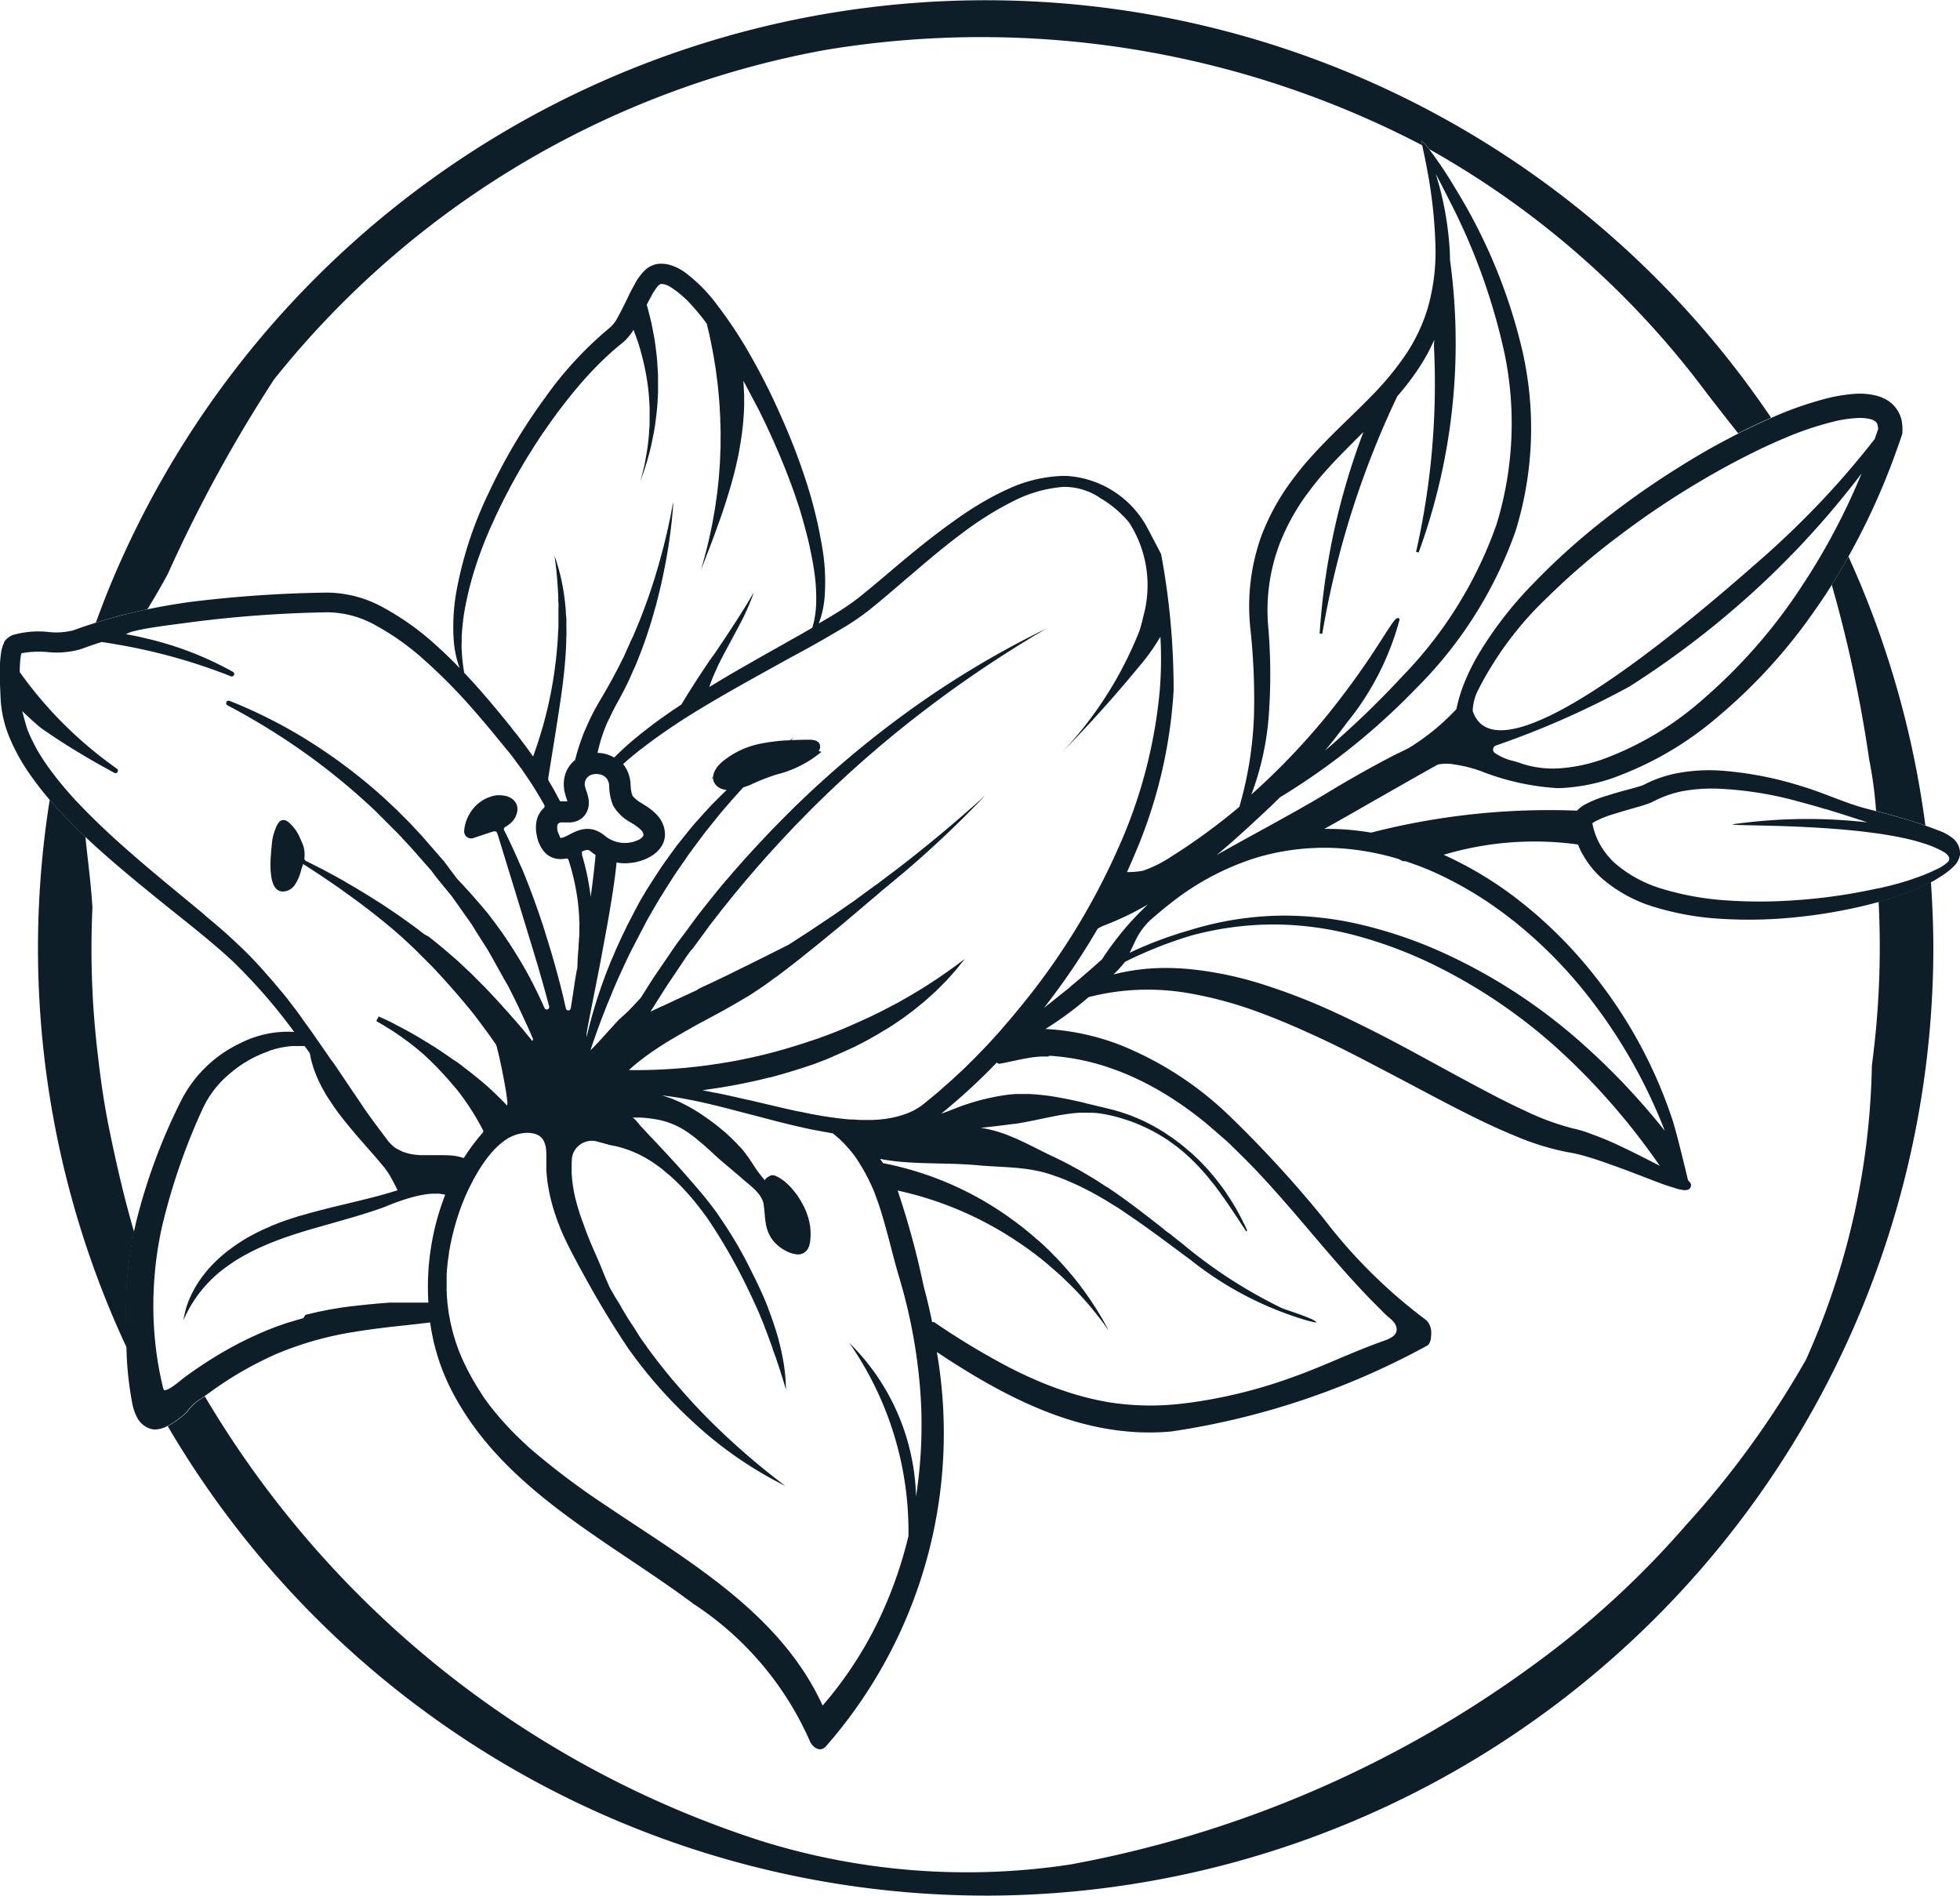 <svg xmlns="http://www.w3.org/2000/svg" width="58.16" height="56.241" viewBox="0 0 58.16 56.241">
  <g id="レイヤー_2" data-name="レイヤー 2" transform="translate(0 0.066)">
    <g id="_饑1" data-name="ﾑ饑1" transform="translate(0 -0.066)">
      <path id="パス_446" data-name="パス 446" d="M77.292,11.186a27.148,27.148,0,0,1,16.36-9.771A28.276,28.276,0,0,1,111.36,4.246a.71.71,0,0,1-.024-.132c.014-.009.1.075.227.244a26.248,26.248,0,0,1,8.178,7.16c.322.424.658.846.991,1.271l.251-.125c.13-.064.259-.126.389-.186s.227-.1.337-.152A28.117,28.117,0,0,0,72.3,17.614q-.156.4-.3.794c.135-.042.271-.083.408-.122.178-.05.355-.1.535-.141.2-.048.391-.093.587-.134.214-.353.424-.707.613-1.066A42.631,42.631,0,0,1,77.292,11.186Z" transform="translate(-69.156 0.066)" fill="#0e1e29"/>
      <path id="パス_447" data-name="パス 447" d="M1377.5,425.561q.316.081.628.169.421.118.835.262a28.068,28.068,0,0,0-2.046-7.445c-.079-.181-.158-.359-.237-.538q-.237.425-.495.834l0,.008a39.576,39.576,0,0,1,1.112,5.192A12.065,12.065,0,0,1,1377.5,425.561Z" transform="translate(-1321.83 -401.499)" fill="#0e1e29"/>
      <path id="パス_448" data-name="パス 448" d="M30.313,608.262a26.343,26.343,0,0,1-.166-4.418c-.042-.692-.137-1.4-.209-2.1-.123-.116-.246-.237-.368-.358-.237-.237-.468-.482-.69-.742a28,28,0,0,0,1.931,15.471c.114.266.233.528.355.79-.01-.276-.014-.555-.018-.829l0-.276c0-.291.006-.589.029-.891a10.972,10.972,0,0,1,.209-1.434c-.276-.941-.5-1.9-.706-2.891C30.515,609.805,30.4,609.036,30.313,608.262Z" transform="translate(-27.404 -576.916)" fill="#0e1e29"/>
      <path id="パス_449" data-name="パス 449" d="M734.652,1308.329s0,0,.01-.009S734.651,1308.326,734.652,1308.329Z" transform="translate(-705.638 -1256.647)" fill="#0e1e29"/>
      <path id="パス_450" data-name="パス 450" d="M58.156,126.821a.58.58,0,0,0-.234-.395,1.574,1.574,0,0,0-.418-.219c-.123-.048-.248-.093-.372-.136-.276-.1-.553-.182-.835-.262q-.313-.089-.628-.169l-.208-.053-.035-.009c-.656-.166-1.288-.474-1.943-.669a10.465,10.465,0,0,0-2.469-.474,5.144,5.144,0,0,0-1.165.066,3.589,3.589,0,0,0-1.066.355.723.723,0,0,1-.132.048c-.085.028-.175.052-.265.076-.223.061-.46.123-.692.2a3.271,3.271,0,0,0-.663.265.917.917,0,0,0-.235.181,21.272,21.272,0,0,0-6.11.652c-.25-.042-.5-.073-.75-.091-.216-.016-.429-.022-.64-.019.64-.353,2.067-1.182,3.367-1.909a1.284,1.284,0,0,1,.511,0,3.873,3.873,0,0,1,.846.224,7.423,7.423,0,0,0,2.169.474h.118a5.54,5.54,0,0,0,1.494-.279,9.934,9.934,0,0,0,3.208-1.866,16.009,16.009,0,0,0,2.817-3.092c.083-.118.166-.237.248-.358q.14-.21.276-.425l0-.008q.257-.408.494-.834a20.372,20.372,0,0,0,1.318-2.841c.1-.274.194-.531.279-.786l.007-.019v-.02a1.455,1.455,0,0,0-.021-.387.939.939,0,0,0-.141-.321.925.925,0,0,0-.249-.25,1.26,1.26,0,0,0-.3-.141,2.029,2.029,0,0,0-.7-.07,4.859,4.859,0,0,0-.823.133,10.378,10.378,0,0,0-1.659.583c-.11.048-.222.1-.337.152s-.259.122-.389.186c-.083.039-.167.083-.251.125q-.229.118-.459.24c-.4.215-.8.446-1.193.692a24.7,24.7,0,0,0-2.327,1.625,19.907,19.907,0,0,0-2.093,1.884,11.211,11.211,0,0,0-1.58,2.017,6.2,6.2,0,0,0-.509,1.027,4.443,4.443,0,0,0-.2.688A6.736,6.736,0,0,1,41.8,123.77l-.132.066c-.071.033-.142.071-.209.1-.81.412-1.583.862-2.184,1.227-.835.507-2.4,1.336-3.173,1.781.567-.474,1.106-.975,1.619-1.459a.446.446,0,0,0,.047-.047c.073-.07.144-.139.214-.208A20.1,20.1,0,0,0,42,122.02a12.4,12.4,0,0,0,2.955-4.64.718.718,0,0,1,.03-.091,10.315,10.315,0,0,0,.186-5.321,16.152,16.152,0,0,0-1.885-4.636c-.045-.075-.088-.147-.131-.217a12.484,12.484,0,0,0-.75-1.116c-.132-.169-.213-.253-.227-.244a.711.711,0,0,0,.024.132c.032.148.09.412.153.754a14.164,14.164,0,0,1,.237,2.143,6.11,6.11,0,0,1-.219,1.908,5.143,5.143,0,0,1-.688,1.444,8.825,8.825,0,0,1-1,1.2c-.632.649-1.367,1.293-2.029,2.08-.09.112-.18.224-.267.34a6.9,6.9,0,0,0-.908,1.586q-.034.087-.066.175A6.17,6.17,0,0,0,37.1,120.2a19.274,19.274,0,0,1,.11,2.592,11.062,11.062,0,0,1-.434,2.72,17.921,17.921,0,0,1-2.007,1.469,3.741,3.741,0,0,1-.85.427,2.437,2.437,0,0,1-.478.04q.114-.249.219-.5a14.432,14.432,0,0,0,1.165-4.88,21.81,21.81,0,0,0-.371-4.054s-.18-.346-.395-.754a2.923,2.923,0,0,0-2.407-1.565c-.045,0-.086,0-.124,0a4.159,4.159,0,0,0-1.639.4,7.969,7.969,0,0,0-.8.421c-.265.158-.531.335-.8.529-.5.355-.987.744-1.5,1.17-.412.346-.867.739-1.3,1.085a7.222,7.222,0,0,1-.777.526c-.057.04-.114.071-.166.1-.084.05-.167.1-.253.148.01-.024.02-.05.03-.077a2.883,2.883,0,0,0,.142-.654,6.048,6.048,0,0,0-.085-1.63,13.26,13.26,0,0,0-.464-1.872,19.017,19.017,0,0,0-.744-1.924,19.187,19.187,0,0,0-.9-1.791,12.84,12.84,0,0,0-.966-1.469,4.671,4.671,0,0,0-.943-.972,1.446,1.446,0,0,0-.474-.246.854.854,0,0,0-.256-.039.607.607,0,0,0-.256.043.681.681,0,0,0-.265.175,1.6,1.6,0,0,0-.19.237c-.039.057-.071.118-.1.175a4.319,4.319,0,0,0-.2.389c-.095.189-.18.374-.279.545a1.065,1.065,0,0,1-.227.316,10.816,10.816,0,0,0-1.952,2.109A16.771,16.771,0,0,0,14.5,116.2a11.4,11.4,0,0,0-.962,2.952,6,6,0,0,0-.079,1.346,3,3,0,0,0,.182.9c-.207-.216-.424-.428-.651-.632a7.963,7.963,0,0,0-1.578-1.145,3.492,3.492,0,0,0-1.72-.464,36.621,36.621,0,0,0-4.061.279q-.446.062-.9.146c-.118.023-.241.047-.361.072-.2.039-.392.086-.587.134-.179.044-.355.091-.535.141-.137.039-.273.079-.408.122-.224.07-.444.144-.663.224a2.058,2.058,0,0,1-.772.047,2.729,2.729,0,0,0-1.047.1c-.152.079-.227.166-.242.232a1.031,1.031,0,0,0-.076.237,3.636,3.636,0,0,0-.046.537c0,.175,0,.351.009.521q.007.178.014.327a3.452,3.452,0,0,0,.253,1.151,5.787,5.787,0,0,0,.606,1.106,9.458,9.458,0,0,0,.594.767c.222.26.455.507.69.742.122.122.244.242.368.358l.233.218.118.107c.7.632,1.435,1.224,2.108,1.769.7.559,1.308,1.037,1.9,1.583a16.38,16.38,0,0,1,1.842,2.114,3.119,3.119,0,0,0-1.614.342,3.771,3.771,0,0,0-1.732,1.68,17.208,17.208,0,0,0-1.343,3.616c-.008.033-.015.065-.022.1q-.024.1-.046.2a10.972,10.972,0,0,0-.209,1.434c-.023.3-.034.6-.029.891l0,.276c0,.274.008.553.018.829a9.945,9.945,0,0,0,.165,1.609,1.484,1.484,0,0,0,.158.474.661.661,0,0,0,.431.334.51.51,0,0,0,.1.01.823.823,0,0,0,.358-.1,2.723,2.723,0,0,0,.574-.417,1.5,1.5,0,0,1,.53-.462l0-.006c.051-.039.1-.074.153-.111a10.6,10.6,0,0,1,1.981-1.145,9.881,9.881,0,0,1,2.318-.655c.549-.091,1.064-.148,1.562-.2.237-.026.464-.052.681-.079a6.36,6.36,0,0,0,.557,1.856c1.48,3.054,4.689,4.573,7.258,6.493a9.369,9.369,0,0,1,3.447,4.057c.07.185.3.365.474.18a14.087,14.087,0,0,0,3.3-11.709c2.088,1.386,4.392,2.6,6.975,2.355a22.754,22.754,0,0,0,7.555-2.534c.1-.039.138-.186.138-.34a.523.523,0,0,0-.138-.421,15.419,15.419,0,0,1-3.052-3.02,34.3,34.3,0,0,0-2.813-3.063,10.061,10.061,0,0,0-3.258-2.1,7.276,7.276,0,0,0-1.827-.434c-.117-.011-.237-.022-.355-.028a10.643,10.643,0,0,0,1.038-.742c.039-.033.076-.061.114-.094l.126-.108a7,7,0,0,1,1.1-.192,7.124,7.124,0,0,1,1.921.084,11.73,11.73,0,0,1,1.978.536c.65.237,1.3.519,2,.848.532.25,1.059.523,1.609.813.774.4,1.521.808,2.251,1.182.607.312,1.173.589,1.758.829a7.768,7.768,0,0,0,1.6.5,4.286,4.286,0,0,1,.567.132c.228.066.457.145.668.22.51.18.954.355,1.332.5.2.075.361.136.523.184.07.022.136.044.2.062a1.425,1.425,0,0,0,.15.026.294.294,0,0,0,.066,0,.169.169,0,0,0,.1-.031.152.152,0,0,0,.053-.132.2.2,0,0,0-.035-.07.475.475,0,0,0-.052-.053s-.324-1.369-.458-1.78a13.862,13.862,0,0,0-2.212-4.158,13.185,13.185,0,0,0-2.18-2.237,10.994,10.994,0,0,0-2.4-1.485l-.005,0a9.394,9.394,0,0,1,3.989-.306c.019.048.039.1.061.142a1.428,1.428,0,0,0,.076.147,2.768,2.768,0,0,0,.545.692,4.241,4.241,0,0,0,1.611.881,8.427,8.427,0,0,0,2.019.346,13.49,13.49,0,0,0,2.165-.052,15.141,15.141,0,0,0,2.037-.346c.127-.03.248-.062.366-.094l.048-.013c.284-.079.543-.161.784-.25.154-.057.3-.116.442-.178.118-.053.226-.105.327-.158s.173-.1.252-.149a2.256,2.256,0,0,0,.448-.351.638.638,0,0,0,.152-.3A.461.461,0,0,0,58.156,126.821Zm-3.69-9.546q-.219.419-.457.822l-.014.024q-.242.41-.5.8l-.018.028a15.966,15.966,0,0,1-2.9,3.335,9.366,9.366,0,0,1-2.97,1.8,4.873,4.873,0,0,1-1.321.286,2.992,2.992,0,0,1-1.11-.132,2.451,2.451,0,0,0-.3-.092,1.606,1.606,0,0,1-.518-.231.125.125,0,0,1,.028-.22,25.916,25.916,0,0,0,3.97-1.754,26.9,26.9,0,0,0,4.2-3.3q.281-.271.553-.551.3-.3.58-.612l.007-.007q.283-.309.557-.627.513-.6.987-1.22Q54.887,116.476,54.466,117.275Zm-10.628,4.819a10.064,10.064,0,0,1,2.09-2.806A20.527,20.527,0,0,1,48,117.505a25.2,25.2,0,0,1,2.288-1.552c.425-.256.832-.485,1.227-.693q.258-.136.51-.259l.2-.1c.1-.046.193-.091.289-.134.135-.061.283-.126.439-.192a9.446,9.446,0,0,1,1.43-.485,3.643,3.643,0,0,1,.693-.11,1.378,1.378,0,0,1,.447.035.378.378,0,0,1,.107.052.174.174,0,0,1,.086.131v.008a.364.364,0,0,1,.015.1c-.033.095-.067.192-.1.291q-.75.964-1.59,1.852-.284.3-.578.592l-.012.012q-.287.285-.583.56c-.226.211-.455.419-.688.621-1.314,1.143-7.691,6.8-8.48,4.434A1.465,1.465,0,0,1,43.838,122.094Zm-6.19.722a16.744,16.744,0,0,0-.021-2.716,5.569,5.569,0,0,1,.34-2.379c.019-.051.039-.1.062-.154a6.408,6.408,0,0,1,.842-1.449c.079-.105.162-.213.247-.316.385-.459.814-.885,1.229-1.3l.111-.11a20.613,20.613,0,0,0-1.3,5.984l.079,0a26.778,26.778,0,0,1,2.224-7.042,8.106,8.106,0,0,0,.686-.908,5.831,5.831,0,0,0,.413-.77l-.01.179a22.559,22.559,0,0,1-.53,6.112l.076.021a18.115,18.115,0,0,0,.93-8.685c0-.182-.011-.36-.026-.531a9.33,9.33,0,0,0-.38-1.966l-.017-.056.034.066c.105.2.224.432.353.69a18.4,18.4,0,0,1,1.656,4.581,10.221,10.221,0,0,1-.228,5.032l-.006.02c-.006.02-.013.042-.024.067a12.3,12.3,0,0,1-2.778,4.457,27.256,27.256,0,0,1-2.291,2.2c.229-.274.445-.551.648-.827a8.189,8.189,0,0,0,1.564-3.061.057.057,0,0,0-.031-.039c-.072-.03-.143.075-.463.571a24.513,24.513,0,0,1-1.544,2.172,20.565,20.565,0,0,1-2.36,2.488A8.448,8.448,0,0,0,37.648,122.816Zm-12.854-2.481c.057-.033.114-.066.171-.1a7.416,7.416,0,0,0,.825-.559c.45-.36.9-.758,1.308-1.1.5-.431.966-.82,1.45-1.18a9.771,9.771,0,0,1,1.511-.948,3.939,3.939,0,0,1,1.483-.427,1.884,1.884,0,0,1,1.114.336,3.21,3.21,0,0,1,.851.724,3.438,3.438,0,0,1,.419,2.782c-.032.146-.07.29-.116.432a11.242,11.242,0,0,1-2.3,3.605q1.2-1.224,2.291-2.55a5.962,5.962,0,0,0,.632-.885,11.526,11.526,0,0,1-.018,1.583,14.654,14.654,0,0,1-1.237,4.7A20.441,20.441,0,0,1,30.637,131h0l-.051.065-.052.066-.053.066-.053.066-.053.066-.029.036-.024.03-.053.065-.053.065-.054.065-.053.065-.055.065-.054.065-.055.064-.055.064-.055.064-.055.064-.055.064-.055.064-.056.063-.057.062-.055.062-.057.062-.057.063-.057.062-.058.062c-.02.021-.039.039-.059.061s-.039.04-.059.061l-.059.061c-.02.02-.039.039-.059.061s-.039.04-.059.061l-.059.061-.061.06-.061.06-.061.06-.061.062-.061.06-.062.058-.063.058-.063.058-.063.058-.062.058-.063.058-.063.058-.065.056c-.021.019-.043.039-.065.057s-.043.039-.065.057l-.064.057c-.022.019-.043.039-.065.057l-.065.056-.067.055-.067.055-.067.055-.067.055-.067.055-.037.03-.032.024c-.023.018-.046.036-.07.053s-.05.033-.076.049l-.079.047c-.027.015-.054.03-.082.044s-.058.027-.087.039l-.091.037-.1.034-.1.031-.1.028-.109.024a.177.177,0,0,0-.028.006l-.085.015-.118.018-.123.014-.128.01-.134.006c-.045,0-.093,0-.139,0h-.145c-.048,0-.1,0-.15-.006l-.155-.009-.065,0-.1-.009-.165-.017-.171-.021-.175-.024-.18-.028-.185-.032-.19-.035c-.063-.012-.129-.025-.194-.04s-.132-.027-.2-.039l-.2-.043-.2-.046-.207-.048-.209-.049-.209-.049-.209-.05-.2-.046-.01,0-.205-.047-.2-.046-.2-.044-.2-.043c-.066-.014-.132-.028-.2-.039s-.13-.026-.194-.039l-.17-.032.105-.016.118-.017.118-.018.118-.017.118-.019.115-.02.115-.02.115-.02.114-.021.111-.023.111-.023.111-.023.111-.023.109-.024.107-.025.107-.026.107-.025.107-.026.012,0,.092-.025.1-.028.1-.028.1-.028.1-.03.1-.03.1-.031.1-.03.1-.032.1-.033.1-.033.1-.033.1-.034.094-.036.094-.036.094-.036.093-.036c.03-.012.06-.026.09-.039s.06-.025.09-.04.06-.025.09-.039.06-.025.09-.039.058-.026.088-.039l.087-.039.087-.04.087-.039.086-.039.084-.043.084-.043.084-.043.084-.043.081-.044.079-.045.079-.045.079-.045c.026-.015.054-.03.079-.045l.079-.048.079-.047.079-.047.079-.048.076-.048.074-.05.074-.05.074-.05.074-.05.072-.051.071-.053.069-.051.07-.053.071-.052.068-.055.067-.055.067-.055.067-.055.067-.055c.022-.019.043-.039.064-.057s.043-.04.064-.057l.064-.058.064-.058.064-.057c.021-.018.039-.04.06-.06l.06-.06.06-.06.06-.06.06-.06c.021-.021.039-.042.057-.062s.039-.042.056-.063l.056-.063c.019-.021.039-.041.057-.063s.039-.041.056-.063l.054-.065.053-.066.053-.066.053-.066c.017-.022.036-.043.053-.066l.017-.021-.023.017-.07.053-.07.053-.07.053-.071.052-.072.051-.072.052-.072.051-.073.051-.073.05-.073.05-.073.051-.075.049-.075.049-.075.049-.075.049-.075.047-.077.048-.077.048-.079.047-.079.047-.079.047-.079.047-.079.045-.079.045-.079.045-.079.045-.082.044-.086.044-.082.044-.083.043-.084.043-.083.043-.084.043c-.028.014-.057.028-.085.039l-.086.044-.085.042-.086.039-.087.039-.087.04-.087.039-.089.039-.089.04-.089.039-.09.039-.091.039-.091.038-.091.037-.093.036-.093.036-.093.036-.095.035-.095.034-.095.035-.1.034-.1.033-.1.033-.1.033-.1.032-.1.032-.1.031-.1.03-.1.03-.1.03-.1.028-.1.028-.1.028-.105.027-.105.027-.106.027-.107.025-.108.025-.108.025-.11.024-.11.023-.111.023-.112.022-.113.021-.113.021-.115.019-.115.019-.116.019-.118.017-.118.017-.118.017-.121.015-.121.015-.123.014-.124.013-.124.013-.127.011-.128.01-.128.01-.131.008c-.393.024-.786.035-1.18.029a6.237,6.237,0,0,1,.583-.468l.072-.052.074-.05.074-.05.074-.05.076-.049.076-.048.076-.049.079-.047.079-.047.079-.047.079-.046.079-.046.079-.046.079-.045.079-.045.079-.045.079-.045.081-.045.082-.045.081-.044.082-.044.082-.044.082-.044.082-.044.082-.044.082-.044.081-.044.082-.045.081-.045.079-.045.079-.045c.027-.015.054-.03.079-.045l.079-.046.079-.046.079-.046.079-.047.079-.047.079-.047.076-.048L22.4,131l.074-.047h0l.074-.05.074-.05.073-.051.072-.051.072-.052.071-.052.071-.052.081-.056.07-.053.07-.053.07-.053.07-.053.07-.054.069-.053.069-.054.069-.054.069-.054.068-.054.068-.054.068-.055.068-.054.068-.055.068-.055.068-.055.068-.054.068-.055.067-.055.068-.055.067-.055.067-.055.067-.055.067-.055.067-.055.067-.055.067-.055.067-.056.066-.055.066-.056.066-.056.066-.055c.022-.019.045-.039.066-.056l.066-.056.067-.056.066-.056.066-.056.066-.056.066-.056.066-.056.066-.056.066-.056.066-.056.066-.056.066-.056.065-.056.039-.034.028-.021.066-.056.067-.055.474-.395a31.285,31.285,0,0,0,2.4-2.271q-1.224,1.106-2.528,2.115l-.543.41-.07.053-.043.033-.027.02-.072.049-.071.052-.071.052-.071.052-.071.052-.071.052-.071.052-.071.052-.066.051,0,0-.073.051-.073.051-.074.049-.073.051-.073.051-.073.051-.072.05-.073.051-.073.051-.013.009-.061.039-.074.05-.074.05-.075.049-.074.05-.075.05-.074.05-.074.049-.074.051-.028.019-.047.03-.076.049-.076.049-.076.049-.075.049-.076.049-.076.049-.076.049-.058.037-.019.01-.085.041-.084.043-.084.043-.085.042-.085.044-.085.042-.084.043-.085.042-.085.042-.085.042-.085.042-.085.042-.085.042-.083.044-.085.039-.085.042-.085.042-.085.042-.085.043-.085.042-.085.042-.085.04-.085.042-.085.039-.085.042-.085.039-.085.042-.085.039-.085.039-.086.041-.085.04-.086.055-.085.039-.086.039-.086.041-.086.039-.086.041-.086.039-.086.039-.086.041-.086.04-.086.041-.086.039-.086.039-.086.04-.086.039-.086.039-.074.036.039-.062.045-.071.045-.071.045-.071.045-.071.045-.071.045-.071.045-.071.045-.071.045-.071.035-.055.011-.016.047-.07.047-.07.047-.07.047-.07.047-.07.047-.07.047-.07.047-.07.047-.07.047-.07.047-.07.047-.07.047-.069h0l.05-.068.05-.068.05-.049.049-.068.05-.068.05-.068.05-.068.05-.068.05-.068.05-.068.049-.068.05-.068.05-.068.011-.015.039-.052.051-.066.052-.066.052-.067.051-.066.052-.066.052-.068.053-.066.053-.066.053-.066.053-.066.053-.066.053-.066.053-.065.054-.065.054-.065.054-.065.054-.065.054-.065.054-.065.055-.064.055-.064.055-.064.055-.064.055-.064.055-.064.055-.064.056-.063c.019-.021.039-.042.056-.063l.056-.064.056-.063.056-.063.056-.063c.019-.021.039-.039.056-.062l.057-.062.057-.062.057-.062.057-.062c.019-.021.039-.042.057-.062l.057-.062c.019-.021.039-.039.058-.061s.039-.039.058-.062l.058-.062c.019-.021.039-.039.058-.061l.058-.062.058-.062.059-.061.059-.06.06-.061.237-.24a33.6,33.6,0,0,1,3.345-2.946,35.535,35.535,0,0,1,3.712-2.5,27.692,27.692,0,0,0-3.865,2.289A30.093,30.093,0,0,0,23.7,125.4c-.1.093-.192.188-.287.282l-.061.06-.06.06-.06.061-.06.06-.059.06-.06.061-.059.06-.06.061-.059.061-.058.062c-.019.02-.039.039-.058.061l-.058.062-.058.062-.058.061c-.019.021-.039.04-.058.062s-.039.039-.058.062l-.057.062c-.019.021-.039.039-.057.062l-.057.062-.057.062c-.019.021-.039.039-.057.062l-.057.062-.056.063-.056.064-.056.063-.056.063-.056.064-.056.063-.055.064-.055.064-.055.064-.055.064-.055.064-.055.064-.055.064-.053.065-.053.065-.054.067-.053.065-.053.065-.052.065-.053.066-.052.066-.052.066-.052.066-.052.066-.052.066-.052.066-.035.045-.016.022-.05.068-.05.068-.051.069-.05.068-.1.135-.05.068-.05.068-.052.066-.1.135-.05.068-.047.068-.005.007-.043.062-.048.07-.047.07-.048.07-.047.069-.048.07-.047.07-.048.069-.047.07-.048.07-.047.069-.048.07-.048.07-.025.036-.021.034-.045.071-.045.071-.045.071-.045.071-.045.071-.045.071-.045.071-.03.047-.019.021-.057.062c-.019.021-.039.042-.057.062s-.039.039-.058.062l-.058.062c-.02.021-.039.039-.059.061l-.06.06-.061.06-.063.058c-.021.018-.043.039-.064.057l-.045.04-.019.018c-.017.015-.038.036-.061.06l-.058.062-.058.064-.057.063c-.2.218-.454.511-.64.686q.155-.463.326-.918l.031-.081.032-.081.031-.081.031-.081c.011-.027.021-.054.032-.081s.022-.054.033-.079l.033-.079.033-.079.033-.079c.011-.027.022-.054.033-.079,0,0,0-.007,0-.01l.03-.069.034-.079.034-.079.034-.079.035-.079.036-.079.036-.079.036-.079.036-.079.037-.079c.012-.027.024-.051.037-.079l.037-.079c.013-.026.024-.052.037-.079l.037-.079c.013-.028.026-.051.039-.076l.039-.076c.013-.026.025-.051.039-.076l.039-.077.039-.075.039-.075.039-.075.039-.075.039-.075.039-.074.039-.075c.013-.025.027-.05.039-.075s.027-.05.039-.074.027-.049.039-.074l.042-.073.042-.073.042-.074.042-.073.043-.073.043-.073.043-.073.043-.073.024-.04.019-.031.045-.071.045-.072.044-.071.045-.072.045-.071.045-.071.045-.071.045-.071.034-.054.011-.016.047-.07.047-.07.048-.069.048-.069.048-.069.048-.069.048-.069.047-.07.047-.069h0l.05-.068.05-.068.05-.068.05-.068.05-.068.051-.067.05-.068.051-.067.051-.068.011-.015.039-.051.053-.066.105-.131.053-.066.053-.066.053-.066.053-.066.053-.066.025-.031.029-.034c.018-.022.037-.043.055-.064l.055-.064.055-.064.055-.064.055-.064.056-.063c.019-.021.039-.042.056-.063l.057-.063.056-.063.057-.063.056-.062.037-.04.034-.012.1-.034.092-.037a6.328,6.328,0,0,1,.765-.3,3.326,3.326,0,0,0,1.33-.671l-.081-.027a.213.213,0,0,0,.026-.212c-.056-.111-.207-.124-.331-.122-.171,0-.341.006-.511.013l.079-.071c-.039.024-.077.049-.115.073a5.451,5.451,0,0,0-.809.09,2.557,2.557,0,0,0-1.222.567l-.013.013c-.021.019-.039.039-.06.06a.675.675,0,0,0-.054.064.8.8,0,0,0-.047.07.6.6,0,0,0-.039.076.5.5,0,0,0-.028.084.431.431,0,0,0-.011.074l-.017.01-.039.024.056-.009a.323.323,0,0,0,.019.1.248.248,0,0,0,.012.025.405.405,0,0,0,.288.212.742.742,0,0,0,.085.016l-.027.026-.061.059-.061.06-.061.059-.059.061-.06.061-.059.058-.06.061-.007.007-.051.055-.057.062-.057.062c-.019.021-.039.041-.057.062l-.057.062-.056.063-.056.063-.056.063c-.019.021-.039.042-.056.063l-.03.034-.025.03-.054.066-.053.065-.053.065-.051.065-.053.066-.053.066-.053.066-.053.066-.053.066h0l-.049.068-.049.068-.05.068-.049.068-.036.05-.013.018-.049.068-.049.068-.048.069-.048.069-.023.033-.024.037-.046.07-.046.071-.046.07-.046.071-.046.071-.045.071-.045.071-.045.071-.043.067,0,0-.043.073-.043.073-.043.073-.043.073-.042.073c-.014.024-.027.05-.039.074l-.039.074c-.013.025-.027.049-.039.074s-.028.049-.039.074-.026.05-.039.075l-.039.075-.039.076-.039.075-.039.075c-.013.026-.024.051-.037.079l-.038.077-.037.077-.038.077-.037.079c-.012.026-.024.052-.036.079l-.036.079-.036.079c-.011.026-.024.052-.035.079l-.034.079-.034.079-.034.079-.034.079-.034.079c-.011.026-.021.054-.032.081l-.032.081c-.011.027-.021.054-.032.079s-.021.054-.032.081l-.031.082-.03.083-.03.083-.03.083c-.01.028-.02.055-.03.083v0c-.009.027-.018.054-.027.079s-.019.056-.028.084l-.028.084-.028.084-.027.085c-.009.028-.017.057-.026.086l-.026.085-.026.085-.025.086c-.069.242-.132.485-.188.729,0-.048,0-.1.006-.147s.047-.276.118-.632l.018-.091.018-.091c.006-.031.012-.06.018-.091s.012-.06.018-.091.012-.06.018-.091.012-.06.018-.091.012-.06.018-.091l.018-.091c.006-.031.012-.06.018-.091l.018-.091.018-.091.018-.091.018-.092.018-.091c.006-.03.012-.061.017-.092l.018-.092c.006-.03.011-.061.017-.091s.012-.061.017-.092.011-.061.017-.092l.017-.092c.006-.031.011-.061.017-.092s.011-.061.017-.092.011-.062.017-.092l.017-.092c.006-.031.011-.061.017-.092l.017-.092.017-.092.017-.092c.006-.031.011-.062.016-.092s.011-.062.016-.092.011-.062.016-.092.011-.062.016-.093l.016-.093.015-.093.015-.093.015-.094.015-.093.015-.094.015-.094.014-.094c0-.032.009-.063.013-.094l.013-.094c0-.031.009-.064.013-.095s.009-.064.013-.1.008-.064.012-.1.008-.065.011-.1.008-.065.011-.1l0-.044c.031.006.062.009.093.012.051.006.1.009.154.009h.009c.042,0,.084,0,.126-.006s.082-.008.122-.014.075-.013.112-.023.069-.018.1-.028.064-.021.1-.034.06-.025.09-.04l.023-.01c.021-.01.039-.022.061-.033s.053-.031.079-.047a.721.721,0,0,0,.071-.052c.023-.018.045-.037.065-.056a.777.777,0,0,0,.059-.061.75.75,0,0,0,.052-.066.8.8,0,0,0,.045-.072.73.73,0,0,0,.036-.079.7.7,0,0,0,.027-.085h0a.7.7,0,0,0,.016-.091.728.728,0,0,0,0-.1.761.761,0,0,0-.014-.115.816.816,0,0,0-.039-.133.9.9,0,0,0-.085-.167,1.022,1.022,0,0,0-.1-.126,1.835,1.835,0,0,0-.4-.31l-.053-.034a1.008,1.008,0,0,1-.276-.228s0-.01,0-.014a.619.619,0,0,1-.034-.13c-.006-.036-.01-.075-.014-.115,0-.024,0-.047-.007-.071l0-.039v-.014c0-.035-.008-.068-.014-.1a1.164,1.164,0,0,0-.031-.127.964.964,0,0,0-.06-.148.948.948,0,0,0-.113-.176l.008-.006.064-.057c.021-.019.042-.04.064-.057s.043-.039.066-.056l.066-.056.067-.055.067-.055.068-.054.068-.054.006,0,.063-.049.07-.054.07-.053.07-.053.071-.052.071-.052.071-.052.072-.051.073-.051.073-.051.073-.05.074-.05.074-.05c.149-.1.3-.2.462-.3.957-.6,1.881-1.1,3.047-1.748C23.894,120.851,24.349,120.6,24.794,120.335Zm-7.53,6.511a.361.361,0,0,1,.187-.055.536.536,0,0,1,.122.079c.023.017.045.035.068.051l.032.023q-.058.621-.146,1.237a7.232,7.232,0,0,0-.259-1.248h0C17.276,126.925,17.272,126.9,17.264,126.846Zm-.722-.8a.129.129,0,0,1,.093-.07.812.812,0,0,1,.118,0h.1l.064,0a.71.71,0,0,0,.179-.034.535.535,0,0,0,.219-.137.556.556,0,0,0,.061-.076.226.226,0,0,0,.022-.039.511.511,0,0,0,.054-.135.66.66,0,0,0,.014-.257.526.526,0,0,0-.009-.06,1.361,1.361,0,0,0-.045-.16l-.009-.026a.948.948,0,0,1-.032-.105.293.293,0,0,1,.163-.379.354.354,0,0,1,.07-.021.468.468,0,0,1,.179,0,.388.388,0,0,1,.133.049.308.308,0,0,1,.118.127.426.426,0,0,1,.043.158l0,.053a1.588,1.588,0,0,0,.113.533,1.3,1.3,0,0,0,.51.5l.056.036a1.358,1.358,0,0,1,.269.2.216.216,0,0,1,.069.158.3.3,0,0,1-.158.136.931.931,0,0,1-.927-.079l-.053-.04a.972.972,0,0,0-.337-.187.687.687,0,0,0-.184-.024.771.771,0,0,0-.114.009.652.652,0,0,0-.07.014.97.97,0,0,0-.177.059l-.039.017c-.061.027-.115.056-.164.082l0,0c-.158.085-.221.091-.242.088-.024-.057-.048-.115-.073-.171h0A.435.435,0,0,1,16.542,126.043ZM13.7,120.562V120.5c0-.046,0-.093.007-.141,0-.067.01-.137.017-.208s.014-.138.023-.209.019-.139.031-.21.024-.139.039-.212.028-.14.045-.213l.018-.081c.01-.044.021-.088.031-.133q.026-.107.055-.214c.019-.071.039-.143.06-.216s.042-.143.066-.216.046-.144.071-.217.05-.145.077-.218.053-.145.082-.219.056-.146.087-.22.06-.147.092-.221.064-.147.1-.222.067-.148.1-.223.07-.148.106-.223.072-.148.11-.224l.022-.045c.03-.06.062-.118.093-.18l.118-.225c.039-.075.081-.15.123-.226s.086-.151.129-.227.088-.152.133-.228.09-.152.137-.228.1-.153.145-.23.1-.154.149-.231.1-.154.154-.231.108-.155.163-.233.109-.155.168-.234.1-.143.158-.214l.016-.021q.09-.118.183-.237T17,113.23c.065-.079.133-.16.2-.239s.141-.162.213-.241.15-.163.228-.244.163-.166.247-.247.179-.169.272-.251.2-.174.306-.257l.015-.012a1.417,1.417,0,0,0,.218-.233,1.63,1.63,0,0,0,.1-.146c.016.04.03.081.045.122.024.064.047.129.07.194s.043.13.063.195.038.13.056.2.035.131.051.2.032.132.046.2.026.133.039.2.023.133.033.2.02.133.028.2.015.135.021.2.011.135.015.2.008.136.01.2,0,.136,0,.2,0,.137,0,.206,0,.138-.008.207-.008.139-.014.208-.013.139-.021.209-.018.14-.028.21-.022.141-.035.211-.026.141-.039.212-.032.143-.049.214-.038.143-.058.215c-.009.033-.018.067-.028.1.013-.033.024-.068.036-.1.027-.072.054-.145.079-.218s.045-.144.068-.216.042-.144.062-.216.039-.143.057-.215.032-.142.047-.213.029-.141.043-.212.027-.141.039-.212.02-.14.029-.21.018-.139.026-.21.015-.139.021-.209.009-.138.013-.207.008-.138.01-.207,0-.137,0-.206,0-.137,0-.2,0-.136-.005-.2-.008-.135-.012-.2-.009-.135-.015-.2-.013-.135-.021-.2-.017-.134-.026-.2-.018-.133-.03-.2-.024-.133-.037-.2-.026-.132-.039-.2-.03-.132-.046-.2-.034-.132-.051-.2-.034-.129-.053-.193l0,0c.039-.079.079-.153.118-.225.011-.019.021-.038.031-.055a.707.707,0,0,1,.085-.142l.019-.031a.693.693,0,0,1,.09-.116c.033-.024.047-.043.047-.04a.177.177,0,0,1,.057-.009.383.383,0,0,1,.09.014.6.6,0,0,1,.164.074c.042.025.085.055.13.087s.071.051.105.079c.068.053.133.111.2.172s.118.115.173.176.107.118.158.179.1.118.149.18l.051.063c.03.039.059.079.088.118l.027.036c.013.053.024.106.037.158s.032.132.046.2.029.132.042.2.026.132.039.2.026.132.038.2.022.133.032.2.023.133.032.2.017.134.026.2.018.134.026.2.015.134.021.2.013.135.019.2.011.135.016.2.009.135.012.2.009.135.012.2,0,.136.006.2,0,.136.005.2,0,.137,0,.205v.205c0,.068,0,.137-.005.206s-.005.138-.008.207-.006.138-.011.207-.01.138-.015.208-.009.139-.016.208-.015.139-.023.209-.014.139-.023.209-.019.14-.029.21-.019.14-.03.21-.023.141-.036.211-.024.141-.037.212-.027.141-.042.212-.029.142-.045.213-.032.143-.049.214-.035.143-.053.214-.037.143-.056.215-.039.144-.061.216c-.014.049-.027.1-.042.149l.06-.152.086-.22.085-.22.084-.219q.042-.11.082-.219t.079-.219c.025-.073.052-.145.079-.218s.051-.145.076-.218.049-.145.073-.218.047-.145.069-.217.045-.144.066-.216.043-.144.063-.216.039-.143.059-.215.037-.143.054-.214.034-.143.05-.214.031-.142.045-.213.028-.141.039-.212.025-.141.036-.212.021-.14.03-.21.017-.14.025-.21.014-.139.019-.209.01-.138.014-.207.006-.138.008-.207,0-.137,0-.206,0-.136-.005-.2-.006-.135-.011-.2c0-.041-.006-.083-.009-.125.022.039.042.079.063.116l.1.188c.034.062.066.126.1.189s.066.126.1.189l.1.189c.031.063.063.126.093.19l.092.19.006.011c.028.06.055.118.083.179s.059.128.088.191.058.127.086.191.055.128.083.191.056.128.083.191.052.128.079.192.053.129.079.192.051.129.075.192.049.129.073.193c.018.048.037.1.055.145l.017.048c.023.065.047.13.069.194s.045.13.066.194.043.13.064.194.041.131.061.2.039.131.058.2.039.131.055.2.036.132.053.2.034.132.049.2.03.124.043.186l0,.012c.015.068.03.133.043.2s.027.134.039.2.024.134.034.2.021.135.029.2.017.136.023.2.012.137.015.2.006.137.008.2v.2c0,.073-.005.142-.01.207s-.014.145-.024.209c-.007.044-.014.087-.022.128s-.013.058-.019.085c-.014.056-.028.108-.042.153l-.147.084c-.174.1-.348.2-.518.293l-.2.115-.318.178-.519.293c-.169.1-.341.194-.507.291l-.252.146-.239.142-.355.215c.017-.054.037-.109.057-.164.027-.073.057-.147.089-.22s.066-.148.1-.222.072-.149.11-.224.077-.15.118-.225.079-.15.121-.226l.122-.226c.039-.075.081-.151.121-.226l.118-.225c.039-.075.075-.149.11-.224s.069-.148.1-.222.062-.147.089-.22.044-.123.064-.184c-.037.064-.074.128-.112.193s-.091.152-.138.229-.094.153-.143.229l-.147.23-.15.231-.153.231-.154.231-.155.231-.168.231-.154.231-.152.231c-.051.077-.1.154-.149.23l-.146.23c-.048.077-.094.152-.141.229l-.084.139c-.013.009-.028.017-.039.026-.039.027-.079.054-.118.079-.135.091-.266.181-.393.271s-.244.177-.362.267-.225.174-.334.261l-.18.148-.127.109q-.146.127-.276.252c-.058.055-.114.109-.168.164a1,1,0,0,0-.228-.1,1.066,1.066,0,0,0-.267-.04c.009-.042.019-.083.03-.124.018-.073.037-.145.057-.215s.044-.145.069-.217.052-.145.082-.219.06-.145.1-.221.069-.146.108-.224.076-.147.118-.226l.052-.094.072-.132q.06-.112.118-.225t.11-.224q.053-.111.1-.223c.033-.074.066-.148.1-.222s.062-.147.091-.221.058-.147.086-.22.055-.146.081-.219.052-.145.077-.218.049-.145.072-.218.046-.145.068-.217.043-.145.064-.216.039-.144.061-.216.039-.144.057-.215.037-.143.054-.214.034-.143.051-.214.032-.143.048-.213.03-.143.044-.213.028-.143.042-.212.026-.143.039-.212.024-.143.036-.211.023-.143.033-.211.021-.143.03-.21.019-.143.027-.21.017-.144.024-.209.015-.146.021-.209c.008-.082.013-.151.017-.208a.976.976,0,0,0,.006-.165c-.011.057-.022.113-.033.17s-.026.142-.039.212-.03.142-.045.213-.03.142-.046.213-.033.143-.05.214-.034.143-.052.214-.036.143-.055.214-.039.143-.058.215-.039.144-.06.215-.043.144-.064.216-.043.145-.066.216-.047.145-.07.217-.049.145-.073.218-.05.146-.077.218-.054.146-.081.219-.055.147-.083.219-.059.147-.089.22-.061.147-.092.221-.063.148-.1.222-.067.148-.1.222-.069.148-.1.223-.072.149-.109.224-.076.15-.115.225-.079.15-.118.225-.083.151-.125.226-.085.151-.129.227-.088.152-.133.227l-.007.012q-.064.107-.124.216t-.118.225c-.037.074-.073.148-.107.224s-.066.147-.1.222-.059.146-.086.22-.053.145-.077.218-.047.144-.068.217-.039.143-.059.215a.05.05,0,0,1,0,.015.876.876,0,0,0-.3.446.972.972,0,0,0-.036.211,1.078,1.078,0,0,0,.008.2c0,.034.01.068.018.1s.016.066.026.1.017.053.025.079.021.063.028.09h-.057c-.049,0-.1,0-.158,0-.022-.043-.046-.086-.069-.128-.034-.063-.066-.126-.1-.188s-.072-.125-.109-.187l-.074-.128,0-.068.034-.211.034-.211.034-.211.034-.211.034-.211.034-.211.034-.211v-.008l.032-.2.033-.211.032-.211.031-.21c.01-.07.02-.14.03-.21s.019-.14.028-.21.017-.139.025-.209.016-.139.023-.209.014-.139.02-.209.012-.139.017-.208.009-.139.013-.208.007-.138.01-.207,0-.137.006-.206,0-.137,0-.205,0-.137,0-.2,0-.136-.008-.2-.008-.135-.013-.2-.012-.135-.019-.2-.016-.134-.025-.2-.019-.133-.031-.2-.023-.133-.037-.2-.029-.132-.045-.2-.033-.132-.052-.2-.039-.13-.059-.2-.039-.122-.062-.183c.009.063.016.127.024.19s.017.134.025.2.013.135.019.2.013.135.017.2.009.135.013.2.008.136.01.2,0,.136.007.2,0,.137,0,.2,0,.137,0,.2,0,.137,0,.206,0,.137-.006.206-.008.138-.011.207-.008.138-.013.207-.013.139-.019.209-.013.139-.02.209-.017.14-.026.21-.018.14-.028.21-.021.141-.032.211-.024.141-.036.211-.025.141-.039.212-.03.142-.045.213-.03.142-.047.213-.035.143-.053.214-.037.143-.056.215-.039.144-.061.215-.043.145-.066.216-.045.145-.069.217-.051.146-.076.218c-.017.047-.032.094-.05.141l-.085-.118c-.043-.061-.086-.122-.131-.183s-.092-.121-.137-.182-.076-.1-.115-.151l-.024-.03c-.047-.06-.1-.118-.144-.181s-.1-.12-.145-.181-.1-.118-.146-.18-.1-.118-.149-.18-.1-.118-.15-.18-.1-.118-.154-.179l-.1-.118-.053-.06-.158-.179c-.053-.06-.107-.118-.162-.178s-.109-.118-.165-.177l-.028-.03h0c-.005-.04-.014-.1-.024-.166s-.017-.124-.025-.2c-.007-.061-.013-.129-.017-.2s-.008-.132-.009-.2S13.7,120.633,13.7,120.562ZM8.663,131.386l-.079-.105-.081-.105-.083-.1-.083-.1-.083-.1-.085-.1-.085-.1-.087-.1-.088-.1-.088-.1-.09-.1-.092-.1-.092-.1-.094-.1c-.032-.033-.064-.064-.1-.1s-.064-.065-.1-.1l-.035-.035-.064-.06-.1-.094-.1-.094-.1-.093-.1-.093-.105-.092-.105-.092-.107-.091-.107-.092-.108-.091-.108-.09L6,128.657l-.109-.09-.109-.09-.109-.09-.352-.29c-.706-.583-1.469-1.218-2.18-1.881l-.17-.162c-.171-.164-.342-.333-.51-.506-.065-.067-.128-.135-.192-.2-.234-.251-.458-.513-.667-.786-.087-.114-.172-.229-.253-.348a5.045,5.045,0,0,1-.536-.995c-.034-.086-.154-.547-.154-.547s.454.434.6.533c.18.125.364.247.548.367.223.144.45.283.678.419l.035.021q.363.214.733.415l.141.079a.073.073,0,0,0,.076-.124c-.061-.042-.121-.086-.181-.13q-.36-.263-.7-.553l-.056-.048q-.316-.273-.613-.566a11.943,11.943,0,0,1-1.333-1.568q0-.037,0-.073a2.956,2.956,0,0,1,.033-.431c.007-.022.011-.042.016-.058a3,3,0,0,1,.747-.037,2.574,2.574,0,0,0,1-.079l.211-.075c.136-.048.273-.094.412-.138a.075.075,0,0,1,.034,0c.139.02.276.042.414.066l.267.048q.266.049.53.107a16.737,16.737,0,0,1,2.6.793.073.073,0,0,0,.065-.13,9.868,9.868,0,0,0-2.55-.987q-.237-.059-.456-.1l-.171-.033a.889.889,0,0,1,.245-.091c.138-.036.316-.07.507-.1.429-.07.928-.128,1.218-.169a36.3,36.3,0,0,1,4-.289,2.965,2.965,0,0,1,1.44.389,7.549,7.549,0,0,1,1.474,1.056,15.905,15.905,0,0,1,1.322,1.331c.3.339.592.684.869,1.027l.084.1.061.075.023.029.083.1.082.1c.027.035.054.07.079.105s.054.071.079.106.052.071.079.107l.079.107c.027.036.051.072.075.108s.051.072.075.108l.073.109.073.109.07.111.07.111.068.112c.023.04.045.075.067.112l.065.113.053.092a.074.074,0,0,1,.008.023.079.079,0,0,1-.024.067.737.737,0,0,0-.13.163.791.791,0,0,0-.041.079.672.672,0,0,0-.036.11.882.882,0,0,0-.023.16,1.153,1.153,0,0,0,0,.148,1.336,1.336,0,0,0,.019.138,1.307,1.307,0,0,0,.03.132.991.991,0,0,0,.036.107L16,126.6a1.112,1.112,0,0,0,.058.118.82.82,0,0,0,.075.108.676.676,0,0,0,.1.1.588.588,0,0,0,.128.079l.014.007a.647.647,0,0,0,.166.045.753.753,0,0,0,.248-.009.069.069,0,0,1,.039,0,.072.072,0,0,1,.044.045l.021.069.039.128c.013.043.024.086.036.129s.023.087.033.13.021.088.031.131.02.089.029.133.018.09.026.134.017.09.024.135.014.091.021.137.013.092.018.138.011.094.015.14.009.094.012.141.007.1.009.143,0,.1.006.145,0,.1,0,.147v.149c0,.049,0,.1-.006.151s-.006.1-.01.153-.006.076-.009.113a.185.185,0,0,1,0,.041c0,.051-.008.1-.012.154s-.008.1-.011.154-.005.1-.007.152,0,.081-.006.122a.074.074,0,0,1,0,.013.119.119,0,0,1,0,.019c-.011.049-.023.1-.033.165s-.019.106-.028.163-.017.106-.025.162l-.024.161-.024.161-.025.162c-.008.053-.018.109-.027.162,0,.022-.008.044-.011.065a.072.072,0,0,1-.137.014.054.054,0,0,1-.005-.012c-.008-.039-.018-.079-.027-.118s-.02-.088-.03-.132-.02-.087-.031-.132l-.032-.131c-.011-.044-.021-.087-.032-.131s-.022-.087-.034-.13-.022-.087-.034-.13-.023-.086-.034-.13l-.036-.129c-.012-.043-.023-.086-.036-.129l-.037-.129-.037-.128c-.013-.043-.024-.085-.037-.128s-.026-.085-.039-.127-.026-.085-.039-.128l-.039-.127c-.013-.042-.027-.084-.039-.126s-.027-.085-.039-.126-.027-.084-.039-.126-.028-.084-.042-.126-.028-.084-.042-.126l-.043-.125-.044-.125c-.015-.039-.029-.083-.044-.125l-.045-.124-.045-.124c-.015-.041-.03-.083-.046-.124l-.047-.123-.047-.123-.048-.122-.049-.122c-.017-.04-.032-.082-.049-.122l-.051-.121-.057-.122c-.017-.039-.034-.081-.051-.121l-.053-.118-.053-.118-.054-.118-.055-.118-.055-.118c-.019-.04-.039-.079-.058-.118s-.039-.079-.058-.118l-.025-.051a.072.072,0,0,1,.028-.095l.044-.027a.889.889,0,0,0,.172-.14.586.586,0,0,0,.1-.154.633.633,0,0,0,.024-.061.51.51,0,0,0,.024-.113.4.4,0,0,0-.012-.142.338.338,0,0,0-.021-.057.333.333,0,0,0-.038-.06.4.4,0,0,0-.1-.094.542.542,0,0,0-.15-.068.745.745,0,0,0-.227-.027.365.365,0,0,0-.066,0,1.1,1.1,0,0,0-.7.4c-.026.032-.05.064-.072.1a1.218,1.218,0,0,0-.074.128,1.174,1.174,0,0,0-.074.187,1.106,1.106,0,0,0-.037.168c0,.026-.006.051-.008.077v0a.2.2,0,0,0,.008.068.205.205,0,0,0,.261.142l.074-.024c.2-.066.422-.143.537-.175a.082.082,0,0,1,.1.05l.022.068c.012.036.025.079.039.126l.039.126.039.126.039.127.039.126c.013.043.026.083.039.127s.026.083.039.127.026.083.039.127.026.083.039.127l.039.127c.013.041.026.084.039.127s.026.084.039.127.026.084.039.127l.039.127.039.127c.013.042.026.084.039.127s.026.085.039.127.026.085.039.128.026.085.039.127.026.085.039.127.026.085.039.128l.039.127.039.128.039.128c.013.043.025.085.039.128l.039.128c.013.043.026.085.039.128s.025.085.038.128l.039.128c.013.043.025.086.039.128s.025.086.037.128l.037.128.037.128.037.129c.012.043.024.086.036.128s.024.086.036.129l.036.129.035.13.035.13.026.1a.079.079,0,0,1,0,.033.075.075,0,0,1-.1.053.071.071,0,0,1-.039-.039l-.032-.073-.023-.051-.032-.069-.055-.118-.056-.118c-.019-.039-.039-.079-.058-.118s-.039-.079-.058-.118-.039-.079-.06-.116-.039-.079-.06-.116-.042-.077-.063-.115-.039-.077-.063-.115-.043-.075-.065-.113l-.065-.113-.068-.112-.068-.112-.069-.111-.071-.111-.071-.11-.073-.109-.073-.109-.075-.108-.076-.107c-.026-.036-.052-.071-.079-.107s-.052-.071-.079-.107-.054-.07-.079-.105-.053-.07-.079-.105-.055-.07-.083-.1l-.083-.1-.085-.1-.086-.1-.087-.1-.088-.1-.09-.1-.091-.1-.092-.1-.094-.1-.053-.056-.006-.006-.03-.039-.079-.105-.079-.105-.079-.105-.079-.105-.048-.064,0,0-.032-.037-.087-.1-.087-.1-.087-.1-.087-.1-.087-.1-.087-.1-.087-.1-.022-.026-.07-.074-.093-.1-.093-.1c-.031-.032-.061-.066-.093-.1l-.1-.1-.1-.1-.1-.1-.1-.1-.1-.094-.1-.094c-.034-.031-.067-.063-.1-.094a15.973,15.973,0,0,0-2.064-1.6,14.541,14.541,0,0,0-2.59-1.343.073.073,0,0,0-.061.132,20.314,20.314,0,0,1,2.441,1.515,19.559,19.559,0,0,1,1.844,1.521l.1.094.1.1.1.1.1.1.1.1.1.1.1.1.1.1.092.1.093.1.093.1.06.064.031.035.177.2.088.1.088.1.088.1.088.1.088.1,0,.005,0,0,.075.1.081.105.081.1.082.1.082.1.082.1.082.1c.015.019.03.039.045.058v0l.032.045.076.108.076.107.076.108.076.107.076.108.076.107.076.108.008.011,0,0,.06.1.07.111.07.111.07.111.071.111.07.111.064.1.006.009.064.114.064.114.064.114c.021.04.043.076.064.114l.064.115.063.114c.021.039.043.076.064.115l.043.077.022.037c.022.039.044.076.066.113l.016.027,0,0,.043.085.059.117.059.118.058.118.057.118c.019.039.039.079.056.118s.039.079.056.118.036.079.055.118l.054.118.055.118.053.118c.018.039.034.079.052.118s.035.079.052.12c.011.026.023.052.034.079a.607.607,0,0,1-.022.058c-.026-.034-.053-.067-.079-.1l-.083-.1-.082-.1c-.028-.034-.055-.07-.083-.1s-.058-.068-.086-.1l-.086-.1-.09-.1-.086-.1-.09-.1-.09-.1-.09-.1-.09-.1-.094-.1-.094-.1-.094-.1c-.032-.032-.062-.066-.094-.1l-.1-.1-.1-.1-.1-.1-.1-.1-.1-.094-.1-.094-.1-.094-.1-.094c-.034-.031-.071-.061-.106-.092l-.106-.092-.106-.092-.107-.091-.11-.09-.11-.09-.11-.089-.112-.089L12.6,129.3l-.114-.087c-.039-.029-.076-.059-.114-.088l-.117-.086-.118-.085-.118-.085-.118-.085-.121-.083-.122-.083-.122-.083-.123-.083-.126-.081-.126-.079-.126-.081-.128-.079-.13-.079-.13-.079-.13-.079-.134-.077c-.045-.026-.089-.051-.134-.079s-.089-.051-.134-.077l-.136-.076-.138-.074-.138-.075-.139-.075-.142-.072-.143-.072-.143-.072-.064-.033a.072.072,0,0,1-.039-.06v-.014a.964.964,0,0,0-.01-.276v-.005a.8.8,0,0,0-.036-.123c-.022-.059-.049-.118-.075-.174a1.268,1.268,0,0,0-.348-.491.326.326,0,0,0-.1-.058.174.174,0,0,0-.171.04.684.684,0,0,0-.127.234,1.486,1.486,0,0,0-.1.442c-.016.173-.034.345-.039.519v.148c0,.044,0,.093.007.145s.008.093.015.14a1.126,1.126,0,0,0,.028.133.694.694,0,0,0,.045.124.4.4,0,0,0,.076.108.27.27,0,0,0,.137.075.313.313,0,0,0,.062.006.446.446,0,0,0,.377-.24,1.11,1.11,0,0,0,.1-.2l.01-.026c.019-.051.034-.1.049-.153l0-.011c.017-.058.039-.113.058-.17,0-.006,0-.01.006-.016s0,0,0,0l.013.009.126.081.126.081.125.082.124.082.123.083.122.083.122.083c.04.028.079.056.121.083l.118.084.118.085.118.085.118.085.118.086.116.086c.039.029.077.058.115.087l.114.087.113.088.112.088.111.089.111.089.109.09.109.09.107.091.106.092.105.092.1.093.1.093.1.094.1.094.1.1.1.1.1.1.1.1.1.1.094.1.093.1.092.1.091.1.09.1.089.1.088.1.087.1.086.1.085.1.084.1.083.1.083.1.081.1.081.105c.026.035.053.07.079.106l.079.106.079.106.079.107c.027.036.052.071.077.107l.077.107.076.108.049.07a.07.07,0,0,1,.01.023l.006.021c.011.042.022.086.033.131s.021.087.032.131.02.088.03.132.019.088.029.133l.028.133.027.133.026.134c.009.044.017.091.025.135s.017.092.024.135.016.093.023.136.015.095.021.137.013.1.017.139a.4.4,0,0,1,0,.148s-.006.007-.009,0l-.007-.005-.087-.092-.1-.1-.1-.1-.1-.094-.1-.094-.1-.092-.107-.091-.108-.091-.11-.09-.111-.089-.113-.088-.114-.087-.113-.089-.118-.086L13.428,133l-.118-.084c-.039-.028-.079-.056-.122-.083l-.123-.083-.124-.082c-.041-.027-.084-.054-.126-.079s-.085-.054-.128-.079l-.129-.079-.131-.079-.133-.079-.135-.076-.137-.075-.139-.074-.141-.073L11.6,131.9l-.147-.07-.15-.068-.067-.03-.035.072,0-.007-.011.022-.024.05c.034.019.066.039.1.058s.089.051.133.079.086.053.128.079l.128.079c.042.026.081.055.122.083s.082.055.122.083l.118.086.118.086c.039.029.075.059.112.088s.075.058.112.088.071.061.107.091.072.06.107.091.068.062.1.094.069.062.1.094l.1.1c.033.032.066.064.1.1l.094.1.094.1.09.1.089.1.086.1.085.1.083.1c.027.035.054.07.079.105s.053.07.079.106.051.072.075.108.051.071.075.108.047.073.071.11l.071.11c.023.037.045.075.067.113s.045.075.066.113l.064.114c.021.038.042.077.062.115l.029.054a.073.073,0,0,1-.011.081l0,0c-.075.085-.147.174-.218.264s-.123.161-.181.244-.1.152-.154.23l-.006.009-.007,0c-.024-.009-.049-.017-.075-.024s-.073-.019-.111-.026a1.747,1.747,0,0,0-.227-.028c-.084-.005-.172-.006-.267-.006l-.182,0-.105,0c-.088,0-.183,0-.279,0a2.212,2.212,0,0,1-.24-.021,1.369,1.369,0,0,1-.152-.03l-.046-.013c-.033-.009-.066-.019-.1-.032l-.008,0-.054-.027c-.039-.02-.082-.04-.122-.062l-.007,0-.011-.007a.971.971,0,0,1-.116-.087,1.015,1.015,0,0,1-.1-.1,1.037,1.037,0,0,1-.073-.091l-.01-.013-.079-.105-.079-.105-.079-.106-.079-.106-.079-.107L11,134.733l-.077-.107-.076-.107-.075-.108L10.7,134.3l-.074-.109-.074-.109-.074-.109-.074-.109-.073-.109-.074-.109-.073-.109-.073-.109-.074-.109-.074-.109-.074-.109L9.81,133l-.074-.109-.075-.108-.075-.109-.075-.108-.024-.035-.051-.073-.076-.109-.007-.01-.069-.1-.076-.108-.038-.053-.039-.054-.079-.107-.077-.107L8.9,131.7l-.079-.106c-.026-.036-.052-.071-.079-.106S8.689,131.421,8.663,131.386Zm4.484,5.808c-.023.063-.045.126-.066.189s-.045.138-.066.207-.045.156-.066.234-.045.18-.066.27q-.036.161-.066.323-.039.219-.066.442a7.566,7.566,0,0,0-.039,1.363h-.025l-.066,0-.066,0-.066,0-.066,0-.066,0h0l-.064,0-.066,0-.066,0-.066,0-.066,0-.066,0-.066,0-.066,0-.066,0-.066,0-.066,0-.066,0-.066.005-.066.005-.066.005-.066.005-.066.006-.066.006-.066.006-.066.006-.066.006a.612.612,0,0,0-.066.006l-.066.007-.066.007-.066.007-.066.007-.066.008-.066.008-.066.007h-.016l-.05.007-.066.009-.066.009-.066.009-.066.009-.066.011-.066.011-.066.011-.066.011-.066.011-.066.013-.066.013-.066.014-.066.013-.066.013-.066.015-.066.015-.066.016-.066.016-.066.016-.066.018L9,140.685l-.066.018-.066.018-.066.019-.066.02-.066.021L8.6,140.8l-.066.02-.066.022-.066.023-.066.023-.066.023-.066.023-.066.025-.066.026-.066.026-.066.025-.022.009-.044.019-.066.028-.066.028-.066.029-.066.03-.066.03-.066.03-.066.031-.066.032-.066.032-.066.033-.066.033-.066.033-.066.035-.066.035-.066.035-.066.037-.066.037q-.245.138-.489.291c-.145.091-.287.185-.425.279l-.158.11c-.088.062-.176.126-.26.189l-.072.058c-.058.047-.108.088-.153.121-.2.147-.284.169-.322.158-.017-.006-.029-.047-.032-.06a10,10,0,0,1-.22-1.224,10.545,10.545,0,0,1-.061-1.67q.008-.192.023-.385A10.842,10.842,0,0,1,4.8,138,18.668,18.668,0,0,1,6,134.5a2.98,2.98,0,0,1,.757-1.019c.022-.02.044-.04.066-.057l.066-.055.066-.053.066-.05.066-.048.066-.046.066-.044.066-.039.066-.04.035-.021.031-.017.066-.036.066-.034.066-.032.066-.03.066-.028.066-.028.066-.025.066-.024L8,132.747l.066-.021.066-.019.066-.018.066-.016.064-.014.066-.013.066-.011.066-.01.066-.008.066-.006.066,0,.066,0h.25l.014.019.066.09.015.021.051.069.008.011v0q.022.132.056.26.029.109.066.216.03.088.066.174c.021.051.043.1.066.152s.043.091.066.137.043.084.066.125l.066.118c.023.04.043.073.066.109s.043.07.066.1l.066.1c.023.033.043.064.066.1l.066.092.066.09.066.087.066.085.066.083.066.082c.022.027.044.054.066.079l.066.079.066.079.066.079.066.077.066.076.066.075.066.075.066.075.066.075.066.075.066.076.066.076.066.077.066.079.066.079.066.079,0,.006c.02.024.039.053.062.084s.044.068.066.1.044.076.066.115.045.083.066.122l.066.13c.026.054.043.09.043.093l-.043.013-.066.02-.066.02-.066.02-.066.019-.066.019-.066.018-.066.019-.043.012-.023.006-.066.017-.066.017-.066.017-.066.017-.066.017-.066.016-.066.016-.066.017-.066.016-.066.016-.066.016-.066.016-.066.016-.066.016-.066.016-.066.016-.066.015-.066.016-.066.016-.066.016-.066.016-.066.016-.066.017-.066.017-.066.017-.066.017-.066.017-.066.018-.066.017-.066.017-.066.019-.066.019-.066.019-.066.019-.052.015-.014,0-.066.021-.066.021-.066.021-.066.021-.066.022-.066.023-.066.023-.066.023-.039.013-.028.011-.066.026-.066.026-.066.026-.066.026L8,137.972,7.934,138l-.066.029-.066.028-.013.006-.053.026-.066.032-.066.033-.066.034-.066.035-.066.036-.066.037-.066.039-.033.019-.033.021-.066.043-.066.043-.066.043-.066.046-.066.049-.066.049-.066.049-.017.013a4.519,4.519,0,0,0-.458.42,3.882,3.882,0,0,0-.382.483,3.423,3.423,0,0,0-.287.545,2.708,2.708,0,0,0-.158.586,3.777,3.777,0,0,1,1.3-1.6l.066-.048.066-.045.066-.045,0,0c.021-.013.041-.025.062-.04a.694.694,0,0,1,.066-.039c.022-.012.044-.028.066-.04s.044-.027.066-.039l.066-.036.066-.036.066-.036.066-.034.066-.032.066-.032.066-.032.066-.03.066-.028.066-.029.066-.029L8,138.464l.066-.026.066-.026.066-.026.066-.025.066-.024.066-.024.066-.024.066-.023.066-.022.066-.022.066-.022.066-.022.066-.02.066-.021.066-.02.066-.021.017-.006.049-.014.066-.019.066-.019.066-.019L9.387,138l.066-.019.066-.019.066-.019.066-.019.066-.019.066-.018.066-.019.066-.018.066-.019.066-.019.066-.019.066-.019.066-.019.066-.019.066-.019.066-.019.066-.019.066-.02.066-.02.066-.02.066-.02.066-.021.066-.021.066-.021.066-.021.066-.022.066-.023.066-.023.066-.023.066-.023h0l.062-.025.066-.027.066-.026.066-.026.066-.025.066-.024.066-.024.066-.023.066-.023.066-.021.066-.021.066-.019.066-.019.066-.017.066-.017.066-.015.066-.014.066-.012.066-.011.066-.009.066-.008c.022,0,.044,0,.066-.005l.066,0h.066a.615.615,0,0,1,.066,0l.066.006.066.01.052.011.014,0Q13.179,137.107,13.147,137.194Zm14.035,8.781a6.641,6.641,0,0,0-1.983-4.561,9.774,9.774,0,0,1,1.758,5.734,12.6,12.6,0,0,1-.792,2.3,11.406,11.406,0,0,1-1.755,2.729c-1.261-2.758-4.013-4.3-6.408-5.92a22.182,22.182,0,0,1-2.1-1.562l-.1-.085-.1-.085-.093-.086-.092-.086-.09-.086-.089-.087-.088-.087-.086-.088-.085-.089-.082-.09-.082-.09-.079-.091-.079-.092c-.027-.031-.052-.061-.077-.092l-.074-.093c-.024-.031-.05-.062-.074-.093l-.01-.012-.06-.082-.069-.095c-.023-.032-.046-.064-.068-.1s-.043-.064-.064-.1-.043-.064-.064-.1-.039-.065-.061-.1-.039-.066-.059-.1l-.059-.1c-.02-.033-.036-.067-.055-.1l-.054-.1c-.018-.034-.035-.067-.052-.1l-.049-.1c-.017-.034-.033-.068-.049-.1s-.03-.069-.045-.1-.03-.07-.044-.105-.03-.07-.043-.1-.025-.071-.039-.107-.026-.071-.039-.107-.024-.072-.036-.108-.022-.073-.033-.109-.023-.072-.033-.109-.019-.074-.028-.111-.019-.074-.027-.111-.018-.074-.026-.112-.014-.075-.021-.113-.015-.075-.022-.113-.012-.077-.017-.115-.011-.077-.015-.116-.011-.079-.015-.116-.006-.079-.009-.118-.007-.079-.009-.118,0-.079-.005-.118,0-.079,0-.121,0-.079,0-.121,0-.082,0-.123,0-.082,0-.123.006-.083.008-.125.007-.084.011-.126.008-.084.013-.126.012-.086.019-.129.011-.086.019-.129a.2.2,0,0,1,0-.026c.006-.035.013-.07.02-.105s.016-.088.025-.132.018-.088.028-.133.02-.089.03-.133.022-.09.034-.135.024-.091.036-.136.026-.092.039-.137.028-.092.043-.139.031-.093.047-.14.033-.094.05-.141.037-.1.056-.143l.058-.145c.019-.048.044-.1.066-.148s.045-.1.069-.148.053-.1.079-.153c.017-.032.033-.064.051-.1l.032-.058c.029-.051.06-.1.092-.158s.066-.107.1-.161.074-.111.114-.166.086-.118.132-.173.108-.127.165-.186a2.089,2.089,0,0,1,.244-.216,1.2,1.2,0,0,1,.664-.258,1.021,1.021,0,0,1,.11,0,.771.771,0,0,1,.143.023.493.493,0,0,1,.15.064.371.371,0,0,1,.093.086.434.434,0,0,1,.058.1.654.654,0,0,1,.035.108.957.957,0,0,1,.018.115q.006.059.008.118c0,.04,0,.079,0,.121v.243c0,.04,0,.079,0,.12s.006.079.009.118.007.079.011.118.008.079.013.118.012.077.018.115.013.076.02.114.014.076.022.113.017.075.025.112.018.075.027.111.019.074.029.111.021.073.032.109.022.073.033.109.024.072.036.108.025.071.038.107.025.071.039.107.028.071.041.106l.042.105.044.105c.015.035.03.069.046.1l.047.1.048.1.049.1.051.1.052.1c.01.019.02.039.03.058l.023.043.054.1.053.1.053.1.055.1.055.1.055.1.055.1.056.1.056.1.056.1c.019.033.039.066.058.1l.058.1c.019.033.039.066.058.1l.058.1.06.1.06.1.06.1c.02.033.039.065.061.1l.062.1.062.1.063.1.064.1.064.1.064.1.066.1.066.1.066.1.034.049.034.047.07.095.07.095.07.094.073.094.073.093c.024.031.048.063.073.094l.075.092.076.092.076.092.079.091.079.091.079.091.081.09.083.089.083.09.084.089q.395.411.821.79a11.635,11.635,0,0,0,2.557,1.732,21.545,21.545,0,0,1-2.3-2q-.332-.335-.645-.687l-.081-.09-.079-.091-.079-.091-.079-.092-.079-.091-.076-.092-.076-.092-.076-.092-.073-.093-.074-.093-.073-.093-.071-.094-.071-.094-.071-.094-.07-.094-.069-.1-.069-.095-.036-.049-.032-.046-.066-.1L18.837,141l-.066-.1-.066-.1-.066-.1h0l-.06-.1-.06-.1-.061-.1-.053-.1-.062-.1-.062-.1-.034-.054-.026-.045-.057-.1-.057-.1-.02-.035-.028-.068-.044-.1-.044-.1c-.015-.035-.028-.07-.043-.105s-.029-.07-.043-.105l-.022-.054-.021-.051-.043-.105-.043-.105-.044-.1-.044-.1-.044-.1-.044-.1-.045-.105-.043-.105-.043-.105-.041-.106c-.014-.035-.027-.07-.039-.106s-.028-.07-.039-.106-.026-.071-.039-.107l-.039-.107c-.012-.036-.025-.071-.037-.107s-.023-.073-.034-.109-.023-.072-.034-.109-.021-.073-.031-.11-.019-.073-.029-.111-.019-.069-.027-.1v-.007c-.009-.039-.017-.075-.024-.113s-.015-.075-.021-.113-.013-.076-.018-.115-.011-.079-.015-.116-.009-.079-.012-.118-.006-.079-.008-.118,0-.079,0-.12,0-.081,0-.122,0-.083.006-.124c0-.019,0-.04,0-.057a.019.019,0,0,0,0,0,.595.595,0,0,1,.189-.378.6.6,0,0,1,.405-.158.584.584,0,0,1,.169.025l.047.013.184.05.153.042.036.007q.1.018.2.043c.061.015.121.032.18.052s.11.037.165.058.1.04.152.063.1.043.142.066.089.046.132.07.085.048.126.073.079.049.118.075.076.051.114.079l.109.079c.036.026.07.053.1.081l.1.083.1.084c.032.028.063.056.094.085l.091.086.088.087.086.088.083.089.081.09.079.091.079.092c.027.031.051.061.075.092l.074.093.073.094.071.094.07.095.056.077.013.019.067.1.066.1.064.1.064.1.063.1.062.1c.021.033.039.065.061.1l.059.1.059.1c.019.033.039.066.057.1s.039.066.057.1.039.067.056.1.037.067.055.1l.055.1.053.1.053.1.051.1.051.1.05.1.049.1.049.1.047.1.048.1.047.1.046.1.046.1.045.1.044.1.043.105.043.105c.014.035.029.07.043.105s.028.07.039.106.028.07.042.105l.039.106c.013.036.027.071.039.106s.026.071.039.106l.039.107.034.093a.046.046,0,0,0,0,.013c.013.036.025.071.039.107s.025.071.039.107.025.071.037.107q.151.442.281.89a5.368,5.368,0,0,0-.1-.961c-.007-.039-.015-.075-.023-.113s-.015-.075-.024-.113-.017-.074-.026-.112-.018-.074-.028-.111-.019-.074-.028-.111-.021-.073-.032-.11-.021-.073-.032-.109-.023-.072-.035-.108-.023-.072-.035-.108-.024-.072-.037-.107l-.038-.107c-.013-.036-.026-.071-.039-.107s-.027-.071-.039-.106-.026-.071-.039-.106-.028-.07-.043-.105l-.043-.105-.044-.1-.045-.1-.046-.1-.047-.1c-.016-.034-.031-.069-.047-.1l-.049-.1-.049-.1-.05-.1-.05-.1-.051-.1-.051-.1-.016-.031c-.012-.024-.025-.047-.037-.071l-.054-.1c-.018-.034-.036-.068-.055-.1s-.039-.066-.057-.1-.037-.067-.056-.1l-.06-.1-.06-.1c-.021-.033-.039-.065-.061-.1l-.063-.1-.064-.1-.066-.1c-.022-.032-.043-.064-.066-.1l-.068-.1-.068-.1-.07-.1-.071-.094-.071-.094-.073-.094-.073-.093-.077-.092-.075-.092-.079-.092-.079-.092-.079-.092-.079-.091-.079-.091-.079-.09-.079-.09-.081-.09-.081-.09-.083-.09-.082-.09-.083-.09-.083-.089-.083-.09-.083-.089-.055-.059-.028-.03-.085-.089-.084-.089-.085-.089-.083-.091-.084-.089-.043-.045-.039-.045c-.018-.021-.048-.059-.076-.092s-.056-.064-.083-.09-.058-.051-.075-.051c.068,0,.132,0,.2,0,.094,0,.181.01.266.019s.158.019.231.032.138.026.2.043.121.033.178.053.106.04.158.061.095.043.141.067.086.046.129.071.079.049.118.075.075.051.112.079l.106.079c.036.026.068.054.1.082l.1.083.1.084.094.085q.046.039.094.085l.092.086.01.009.084.076.094.085.1.085.1.085.1.084.1.084.1.085.1.085.057.051.039.034.1.084.1.083.095.085c.031.029.059.058.087.088s.053.06.079.092a.855.855,0,0,1,.064.1.655.655,0,0,1,.048.1.564.564,0,0,1,.028.111v.007c0,.037.009.073.013.109s.008.079.011.118.008.079.011.118.008.079.013.118.011.077.018.115.015.075.026.112a1.045,1.045,0,0,0,.036.108.972.972,0,0,0,.047.1.922.922,0,0,0,.06.1,1.043,1.043,0,0,0,.073.094.644.644,0,0,0,.053.056l.034.032a1.146,1.146,0,0,0,.1.082,1.338,1.338,0,0,0,.118.076,1.166,1.166,0,0,0,.14.068.8.8,0,0,0,.182.051.341.341,0,0,0,.365-.142.474.474,0,0,0,.06-.146c0-.015.007-.032.01-.049s.008-.054.011-.081.008-.083.009-.125,0-.079,0-.121a1.041,1.041,0,0,0-.01-.118c0-.039-.01-.079-.017-.115s-.015-.075-.024-.113-.019-.073-.031-.11-.024-.072-.037-.107-.028-.07-.043-.105-.031-.069-.048-.1-.035-.068-.054-.1-.039-.067-.059-.1-.042-.065-.064-.1-.036-.05-.055-.074l-.016-.021c-.024-.031-.049-.062-.075-.092s-.053-.061-.081-.09-.058-.059-.088-.087-.065-.057-.1-.083a1.127,1.127,0,0,0-.111-.076h0a.847.847,0,0,0-.135-.069.221.221,0,0,0-.106-.015c-.027,0-.175.075-.194.131a.03.03,0,0,0,.006.031l-.022-.025c-.028-.029-.055-.059-.079-.09s-.049-.062-.073-.093-.047-.062-.07-.094l-.068-.1-.066-.1-.066-.1-.067-.1-.07-.095c-.023-.031-.048-.063-.073-.094s-.051-.062-.079-.091l0,0c-.026-.029-.055-.056-.081-.085l-.085-.088c-.029-.029-.058-.059-.087-.088l-.092-.086c-.03-.029-.06-.058-.092-.086s-.065-.056-.1-.084l-.1-.083-.1-.082c-.034-.027-.071-.054-.107-.079s-.07-.055-.107-.079l-.007-.005-.105-.073-.115-.079c-.039-.027-.079-.051-.118-.076l-.122-.074-.128-.072c-.043-.024-.088-.047-.133-.07s-.092-.046-.139-.068-.1-.045-.147-.065-.1-.042-.158-.06-.114-.039-.171-.055l-.024-.008.033,0,.234.031c.073.011.148.022.223.035s.143.024.216.039.139.026.209.04l.055.011.148.032.2.045.194.046.192.047.19.048.188.049.187.049.187.049.032.008.154.039.187.049.186.049.187.049.188.049.19.048.192.047.194.046.2.045.2.044c.067.014.138.028.207.04s.141.027.211.039l.218.039.05.008.076.064c.032.028.064.056.1.085s.061.057.091.086.059.058.087.088.055.06.082.09l.079.091c.026.031.05.062.075.093s.048.063.071.094.046.063.068.1.043.064.064.1.039.065.061.1.039.066.058.1.039.067.056.1.036.067.053.1.034.068.05.1.032.069.048.1.031.069.046.1.03.07.044.1.028.07.041.105.027.071.039.106.026.071.039.107.025.071.037.107.024.072.036.108l.034.109.033.109.032.109.032.109.03.11.03.11.03.11.03.11.029.111.029.111.029.111.029.111.029.11.029.11.03.11.03.11c.01.037.021.073.031.109l.032.109.027.091a.063.063,0,0,0,.006.019c.011.036.021.073.031.11l.031.109c.01.036.021.073.031.11s.021.073.031.11.019.074.028.111.019.074.028.111.019.074.028.111.019.074.027.111a16,16,0,0,1,.392,2.637A13.862,13.862,0,0,1,27.182,145.975ZM31.126,132.9c.039,0,.077,0,.116.006h.015l.1.01.116.011.116.014.116.016.116.018.116.021.116.022.116.025c.039.009.079.016.116.025l.116.03c.037.01.079.019.116.03l.116.034c.037.011.079.022.116.034s.079.025.116.039.079.025.116.039l.116.042.116.043.036.013.079.033c.039.015.079.031.116.047s.079.034.116.051.079.034.116.052l.116.055.116.056.116.06c.039.02.079.039.116.06l.116.064c.039.021.079.043.116.065l.116.068c.039.023.079.047.116.07s.079.048.116.072.079.05.116.075.079.051.116.077l.116.079c.037.026.079.054.116.081l.116.085c.039.028.079.057.116.086s.079.058.116.088.079.06.116.091.079.061.116.092l.116.1.116.1c.039.033.079.066.116.1s.079.068.116.1.079.069.116.1l.116.107.036.033c.027.025.053.052.079.079s.079.075.116.113.079.075.116.113l.116.115c.039.039.079.079.116.118s.079.079.116.118.079.079.116.118l.116.125c.039.041.079.083.116.125s.079.083.116.125.079.086.116.129.079.086.116.13l.116.129.116.132.116.133c.039.045.079.088.116.133l.116.135c.517.6,1.027,1.214,1.558,1.806.231.258.481.526.728.78q.2.2.4.4c.124.118.3.22.327.406.039.252-.286.342-.465.407-.923.332-1.8.766-2.733,1.087a14.732,14.732,0,0,1-2.966.72l-.152.018a7.954,7.954,0,0,1-2.254-.039l-.116-.022-.116-.022-.116-.025-.116-.026-.116-.028-.116-.029-.116-.032-.116-.032-.116-.035-.116-.036-.116-.04-.116-.039-.116-.039-.116-.043-.116-.045-.116-.045-.116-.047-.116-.049-.116-.05-.116-.052-.116-.053-.116-.055-.116-.055-.116-.058-.116-.058a22.125,22.125,0,0,1-2.238-1.346.07.07,0,0,0-.075-.007q-.11-.543-.255-1.078a24.362,24.362,0,0,0-.77-2.831,10.329,10.329,0,0,1,3.338,1.374c.039.024.079.05.116.075s.079.051.116.076.079.052.116.079.079.054.116.081.079.055.116.083l.116.086c.039.029.079.058.116.088s.079.06.116.091.079.062.116.094.079.064.116.1l.116.1.116.1c.039.035.079.07.116.105s.079.073.116.11.079.075.116.113.079.076.116.115.079.079.116.118.079.083.116.124.079.085.116.128.079.088.116.133.079.092.116.139.079.095.116.143.079.1.116.148.079.1.116.154.079.108.116.162l.025.035-.025-.047c-.039-.072-.076-.144-.116-.214s-.076-.135-.116-.2-.077-.126-.116-.189-.077-.118-.116-.179-.077-.115-.116-.171-.077-.11-.116-.164-.079-.1-.116-.156-.079-.1-.116-.149-.076-.1-.116-.144-.077-.093-.116-.139-.077-.088-.116-.132-.077-.086-.116-.129-.077-.083-.116-.124-.079-.079-.116-.118-.077-.079-.116-.118-.079-.073-.116-.11l-.116-.109c-.039-.035-.079-.07-.116-.1s-.079-.068-.116-.1l-.116-.1c-.039-.032-.079-.063-.116-.094s-.077-.063-.116-.093-.079-.059-.116-.088-.077-.059-.116-.087-.079-.056-.116-.084a9.574,9.574,0,0,0-3.769-1.628c-.03-.043-.06-.085-.092-.126a6.627,6.627,0,0,0,.811.1c.7.049,1.39.023,2.086.088.318.03.643.04.966.063l.116.009.116.01.116.012.116.014.116.017.116.02.116.023c.037.008.079.017.116.026s.079.02.116.031l.09.026.026.009c.039.012.079.026.116.039s.079.026.116.039.079.029.116.044l.116.045c.039.016.079.032.116.049l.116.05.116.053.116.055.116.057.116.06c.039.021.079.04.116.061l.116.064c.039.022.079.043.116.065l.116.068.068.039.047.03c.039.023.077.048.116.072l.116.072c.039.025.079.047.116.072s.079.052.116.079.079.051.116.079.079.051.116.079.079.053.116.079l.116.081.116.081.116.083c.039.028.079.056.116.084l.116.084.116.084.116.086c.039.028.079.057.116.086s.079.057.116.086l.116.086.116.086.116.087.116.085.116.085a10.142,10.142,0,0,0,3.472,1.812l.116.028a1.381,1.381,0,0,0,.162.032c0-.1-.885-.367-1.027-.429a14.422,14.422,0,0,1-2.957-1.916l-.116-.09-.116-.091-.113-.094L34.6,138.1,34.481,138l-.116-.091-.116-.09-.116-.09-.116-.09-.116-.089-.116-.088-.116-.087-.116-.087-.116-.085c-.039-.028-.079-.056-.116-.084l-.116-.083-.116-.081-.116-.079-.116-.079-.007,0c-.036-.024-.073-.046-.109-.07l-.116-.075-.116-.075-.116-.071c-.039-.023-.079-.045-.116-.069l-.116-.068-.116-.068c-.037-.022-.079-.042-.116-.063s-.079-.042-.116-.063-.077-.043-.116-.063l-.116-.06-.116-.058-.113-.056-.109-.054-.007,0-.116-.056-.116-.057-.116-.058-.116-.058-.116-.058-.116-.058-.116-.056-.117-.056-.116-.053c-.037-.017-.077-.034-.116-.05l-.116-.048a3.831,3.831,0,0,0-.689-.21c-.057-.011-.114-.02-.171-.03.287-.028.575-.064.86-.1l.116-.016.034,0,.081-.013.116-.019.116-.021.116-.023.116-.023.116-.024.116-.024.116-.024.116-.024.116-.023.116-.023.116-.021.116-.019.116-.017.116-.015.116-.012.116-.007.116,0c.039,0,.079,0,.116,0l.116,0,.116.008c.039,0,.079.007.116.012l.116.018a.217.217,0,0,1,.039.006l.075.016.116.025c.037.009.079.018.116.028l.116.032.116.034.116.037.116.039.116.044.116.047c.039.016.079.033.116.051s.079.035.116.053l.116.057c.037.018.079.039.116.061s.079.043.116.065.079.046.116.069.079.049.116.073.079.051.116.079.079.055.116.083.079.058.116.087l.105.084.01.009c.039.032.079.066.116.1s.079.07.116.105.079.073.116.111.079.079.116.118.079.082.116.124.079.086.116.13.079.091.116.137.079.1.116.144.079.1.116.151.079.1.116.158.079.108.116.162.079.111.116.167.079.114.116.171.079.116.116.174l.116.176.116.177.06.091c.018.027.036-.017.028-.034q-.043-.094-.088-.187-.056-.115-.116-.228c-.039-.071-.076-.141-.116-.211s-.076-.13-.116-.193-.076-.121-.116-.181-.075-.118-.115-.173-.076-.107-.116-.158-.076-.1-.116-.15-.077-.1-.116-.143-.077-.09-.116-.135-.077-.086-.116-.128-.077-.081-.116-.121-.077-.079-.116-.115-.079-.074-.116-.11-.077-.07-.116-.1-.079-.067-.116-.1-.079-.064-.116-.095-.077-.061-.116-.09l-.116-.086c-.039-.028-.077-.054-.116-.079s-.077-.052-.116-.079-.077-.05-.116-.074l-.116-.07-.116-.066-.116-.062c-.037-.02-.079-.039-.116-.059s-.077-.04-.116-.056l-.116-.052c-.037-.017-.077-.033-.116-.049l-.116-.046c-.037-.015-.077-.028-.116-.042l-.116-.039c-.037-.013-.077-.025-.116-.037l-.116-.034c-.037-.011-.079-.021-.116-.03l-.079-.021-.035-.008-.116-.027-.116-.028-.116-.028-.116-.028-.116-.027-.117-.031-.116-.027-.116-.026-.116-.025-.116-.024-.116-.023-.116-.022-.116-.021-.116-.019-.116-.017-.116-.015-.116-.013-.116-.011-.116-.009-.116-.007-.116,0h-.238c-.036,0-.073,0-.11.007l-.116.009a6.61,6.61,0,0,0-1.248.281c-.264.082-.519.2-.78.288a18.136,18.136,0,0,0,1.65-1.519.092.092,0,0,0,.088.036c.1-.018.2-.038.29-.058l.116-.024.116-.025.116-.024.116-.023.116-.02.116-.017.116-.013.116-.009.116,0c.039,0,.077,0,.116,0Zm.681-2.091-.1.09c-.253.2-.5.4-.725.578l.1-.133a20.813,20.813,0,0,0,1.358-1.993v0q.065-.109.129-.218a.946.946,0,0,1,.214-.108,8.731,8.731,0,0,0,1.277-.615,8.8,8.8,0,0,0-1.359,1.626c-.262.237-.563.5-.894.774Zm16.178,4.725c-.182-.083-.425-.192-.692-.286a3.9,3.9,0,0,0-.643-.2,7.613,7.613,0,0,1-1.412-.525c-.533-.243-1.054-.52-1.681-.856-.28-.15-.564-.305-.854-.463-.446-.243-.908-.495-1.382-.746-.595-.311-1.134-.579-1.65-.818a18.337,18.337,0,0,0-2.105-.829,10.663,10.663,0,0,0-2.139-.47,7.449,7.449,0,0,0-.824-.047,6.276,6.276,0,0,0-1.276.126c-.1.02-.19.042-.284.067l.073-.074a3.042,3.042,0,0,0,.265-.3,12.332,12.332,0,0,1,1.963-.78,9.418,9.418,0,0,1,2.443-.33H37.8a9.545,9.545,0,0,1,2.441.331,12.912,12.912,0,0,1,2.311.869,15.932,15.932,0,0,1,4.031,2.824,20.256,20.256,0,0,1,2.669,3.137C48.875,135.972,48.434,135.74,47.985,135.536Zm-3.109-6.667a13.525,13.525,0,0,1,2.13,2.113,15.607,15.607,0,0,1,2.315,3.945c.027.067.054.132.079.2A20.6,20.6,0,0,0,47,132.58a16.448,16.448,0,0,0-4.261-2.776,13.278,13.278,0,0,0-2.415-.81,10.012,10.012,0,0,0-2.2-.254q-.167,0-.332.006a9.65,9.65,0,0,0-2.5.43,11.686,11.686,0,0,0-1.773.667c.051-.1.094-.192.169-.352a2,2,0,0,1,.492-.658c.182-.158.37-.316.56-.463a7.877,7.877,0,0,1,2.549-1.351,7.088,7.088,0,0,1,2.6-.267,7.949,7.949,0,0,1,1.608.307l.137.069.06-.005c.264.086.52.182.761.285.022.011.046.021.069.031s.045.019.068.03a11.032,11.032,0,0,1,2.282,1.4ZM57.8,127.148a1.222,1.222,0,0,1-.369.233c-.05.025-.1.049-.153.072-.127.057-.263.111-.421.165q-.17.062-.351.117c-.241.073-.5.14-.784.2l-.013,0c-.147.032-.3.064-.462.094a16.158,16.158,0,0,1-1.994.256,14.569,14.569,0,0,1-2.085,0,8.512,8.512,0,0,1-1.881-.35,3.785,3.785,0,0,1-1.382-.763,2.3,2.3,0,0,1-.431-.55c-.019-.033-.039-.071-.057-.109a2.18,2.18,0,0,1-.167-.513c.018-.013.044-.029.079-.051a2.9,2.9,0,0,1,.545-.218c.218-.071.445-.133.671-.2q.142-.036.284-.085a1.489,1.489,0,0,0,.227-.09,3.2,3.2,0,0,1,.9-.313A4.871,4.871,0,0,1,51,124.975a10.679,10.679,0,0,1,2.364.379l.244.066.047.013c.079.022.158.043.234.066l.046.013.23.068.013,0,.237.073.045.014.226.071.036.012.214.068.016.005.222.072.03.01.195.064.016.005a15.748,15.748,0,0,0-3.847.036c-.817.09,1.829-.016,4,.273l.144.02c.233.033.458.071.671.115a6.138,6.138,0,0,1,.821.219,2.79,2.79,0,0,1,.287.118c.112.053.289.13.342.252a.131.131,0,0,1-.028.137Z" transform="translate(0 -101.575)" fill="#0e1e29"/>
      <path id="パス_451" data-name="パス 451" d="M178.273,662.5c-.1.054-.209.107-.327.158-.14.062-.288.121-.442.178-.24.089-.5.172-.783.25a26.493,26.493,0,0,1-.2,4.858,22.248,22.248,0,0,1-1.955,8.728,27.442,27.442,0,0,1-3.575,4.926,26.9,26.9,0,0,1-4.436,4.078,33.5,33.5,0,0,1-13.79,5.969c-.1.016-.2.03-.3.045a20.473,20.473,0,0,1-8.9-.738,29.758,29.758,0,0,1-16.508-13.186,1.5,1.5,0,0,0-.53.462,2.762,2.762,0,0,1-.574.417,28.159,28.159,0,0,0,24.283,13.929h.134a28.143,28.143,0,0,0,27.975-28.264C178.339,663.7,178.314,663.1,178.273,662.5Z" transform="translate(-120.976 -636.333)" fill="#0e1e29"/>
    </g>
  </g>
</svg>
